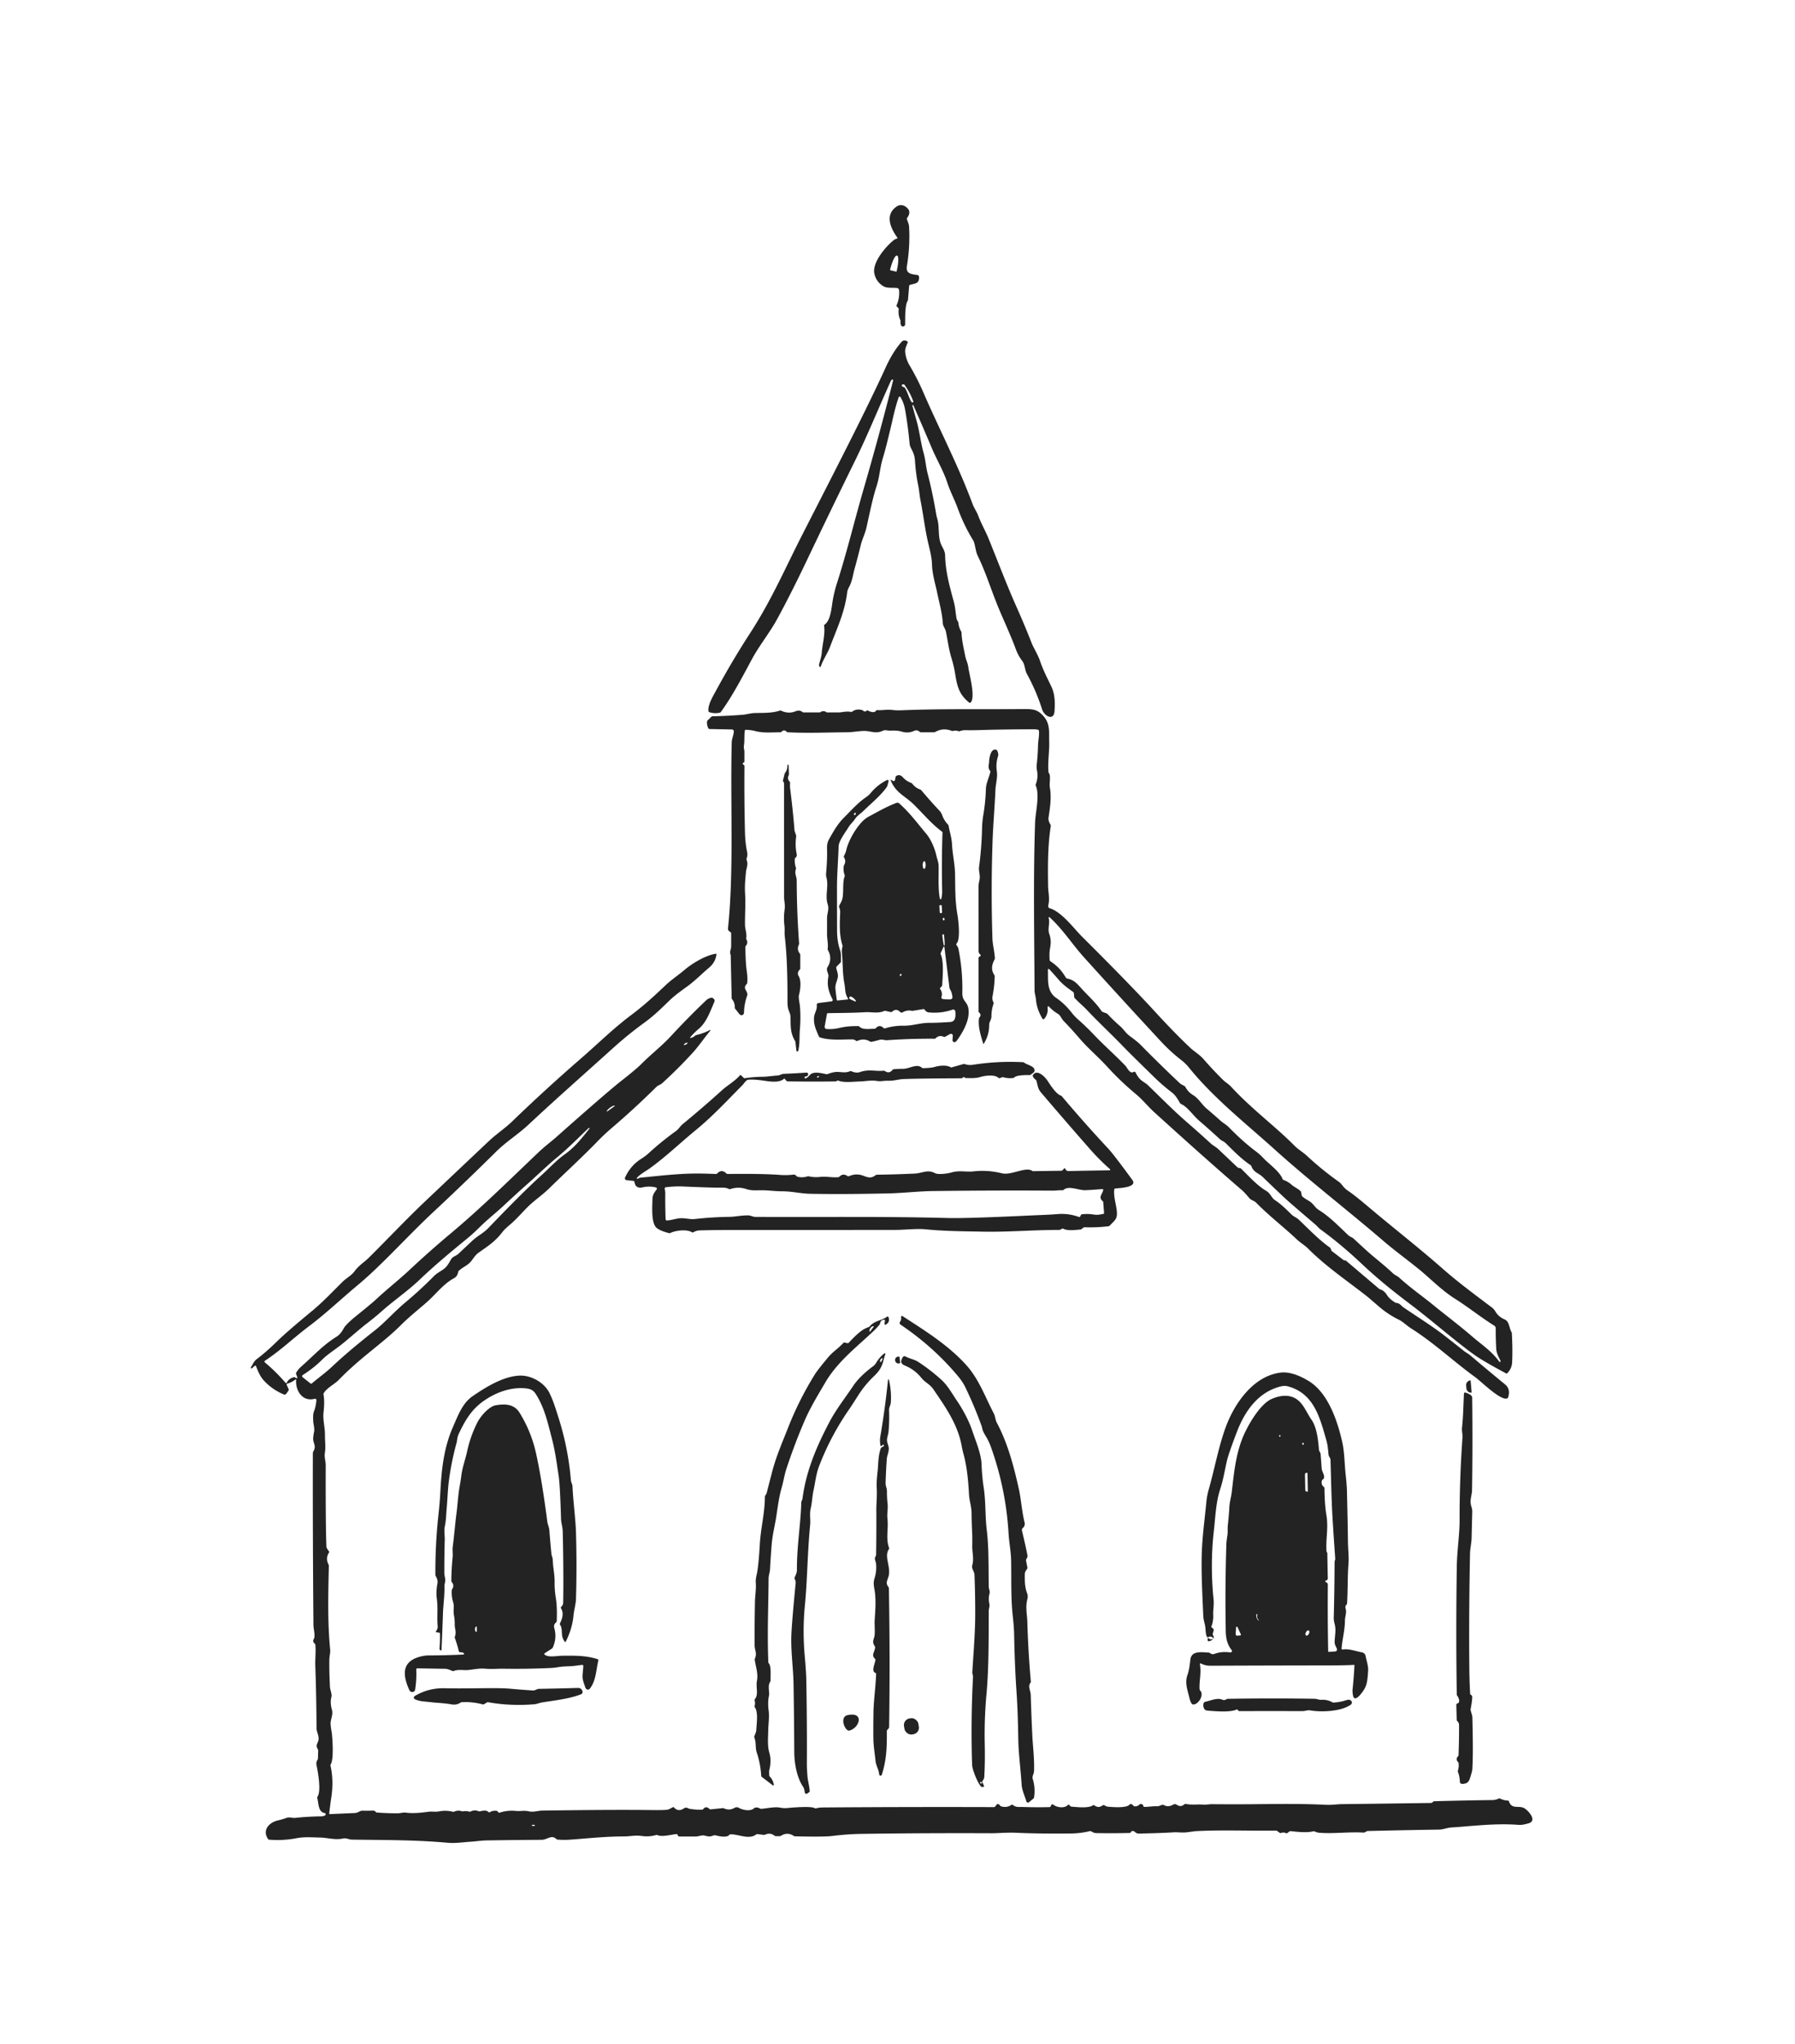 <svg viewBox="0.00 0.00 1357.00 1544.00" version="1.1" xmlns="http://www.w3.org/2000/svg">
<g fill="#232323">
<path d="M 678.34 179.50
  C 673.44 172.60 668.50 162.34 677.95 155.98
  C 681.05 153.90 684.64 155.32 686.66 158.08
  C 688.24 160.24 687.18 162.73 685.79 164.65
  A 1.07 1.04 55.8 0 0 685.63 165.56
  C 686.26 167.73 687.13 169.12 687.26 171.39
  Q 688.07 186.32 685.60 201.07
  C 684.61 206.97 689.24 207.10 693.44 207.74
  Q 694.66 207.93 694.75 209.16
  C 695.14 214.38 691.76 214.09 687.98 215.22
  Q 687.36 215.41 687.31 216.05
  L 686.45 226.34
  Q 686.41 226.88 686.13 227.36
  C 683.95 231.09 684.39 240.85 684.27 245.10
  A 1.64 1.64 0.0 0 1 681.09 245.59
  Q 680.61 244.20 680.78 242.78
  A 1.93 1.89 -54.6 0 0 680.62 241.77
  Q 678.85 237.82 679.42 233.52
  Q 679.48 233.10 679.18 232.81
  L 677.92 231.55
  A 0.75 0.74 -55.6 0 1 677.77 230.72
  Q 680.21 225.25 679.70 219.23
  A 1.82 1.81 0.8 0 0 678.08 217.57
  C 674.94 217.23 670.47 217.87 667.82 216.25
  Q 662.43 212.96 661.02 206.80
  C 659.11 198.39 669.88 185.82 676.08 181.11
  Q 676.42 180.85 676.83 180.70
  L 678.11 180.22
  Q 678.70 180.01 678.34 179.50
  Z
  M 673.00 204.14
  L 677.57 205.26
  A 0.19 0.19 0.0 0 0 677.80 205.12
  L 677.83 204.98
  A 11.61 2.44 -76.3 0 0 678.21 193.12
  L 678.02 193.08
  A 11.61 2.44 -76.3 0 0 672.90 203.78
  L 672.86 203.91
  A 0.19 0.19 0.0 0 0 673.00 204.14
  Z"></path>
<path d="M 690.00 306.00
  Q 689.88 306.04 689.75 306.08
  Q 689.64 306.12 689.67 306.24
  Q 691.23 311.97 692.86 317.67
  C 695.14 325.60 696.01 334.36 698.34 342.66
  C 699.73 347.63 699.93 352.49 701.19 357.40
  Q 705.10 372.62 707.69 388.12
  Q 707.98 389.89 708.55 391.84
  C 710.46 398.38 708.78 405.74 711.73 411.89
  C 713.03 414.58 714.42 416.50 714.50 419.65
  C 714.76 431.51 717.65 442.09 721.14 454.94
  C 722.23 458.96 722.40 463.22 723.17 467.42
  C 723.42 468.74 724.46 469.56 724.57 470.75
  Q 724.90 474.16 726.65 477.09
  A 1.87 1.80 29.9 0 1 726.91 477.99
  C 727.14 484.02 728.48 489.42 729.70 495.62
  C 730.27 498.52 731.64 501.01 732.00 503.89
  C 732.69 509.39 737.24 524.91 734.24 530.24
  Q 733.52 531.52 732.39 530.58
  C 725.45 524.83 723.72 519.24 722.20 509.74
  Q 721.17 503.31 719.27 497.06
  C 717.20 490.25 716.48 483.85 715.09 477.14
  C 714.63 474.95 712.91 473.13 712.78 470.99
  C 712.25 462.85 709.99 455.13 708.36 447.17
  C 707.29 441.93 704.83 434.07 704.60 426.82
  C 704.41 420.64 702.92 415.49 701.59 409.75
  C 699.17 399.25 697.96 388.40 695.85 377.80
  C 695.14 374.23 694.92 370.51 694.22 367.09
  Q 692.31 357.76 691.73 348.26
  C 691.49 344.26 690.51 342.04 688.78 338.73
  Q 687.80 336.87 687.63 334.95
  Q 686.46 322.01 684.19 309.27
  Q 683.28 304.15 680.70 299.98
  A 0.71 0.70 -50.8 0 0 679.44 300.11
  C 676.50 308.16 674.55 318.46 673.03 324.54
  C 671.21 331.84 669.86 338.09 667.37 346.25
  C 665.25 353.24 664.95 360.29 662.74 367.12
  C 659.41 377.40 657.41 388.11 655.02 398.63
  C 654.00 403.11 651.72 407.71 650.74 411.75
  Q 648.48 421.05 645.91 430.27
  C 644.90 433.90 644.27 439.27 641.81 443.66
  Q 640.69 445.67 640.45 447.62
  C 638.61 462.75 632.50 475.30 627.44 488.81
  C 625.61 493.67 622.28 498.28 620.45 503.62
  Q 620.23 504.26 619.73 503.80
  Q 618.94 503.06 619.27 501.74
  C 620.05 498.64 621.03 496.09 621.25 493.10
  C 621.71 486.74 624.00 478.88 622.99 472.75
  Q 622.91 472.23 623.34 471.94
  C 628.10 468.83 628.67 458.44 629.62 453.16
  Q 630.79 446.65 632.76 440.53
  C 640.26 417.14 645.93 393.44 652.76 369.90
  Q 664.70 328.78 675.19 287.42
  A 0.54 0.53 87.7 0 0 674.50 286.78
  Q 673.83 287.01 673.55 287.62
  C 664.41 307.73 656.09 328.38 646.35 348.19
  Q 627.83 385.84 609.80 423.73
  C 602.52 439.02 594.49 455.02 587.41 467.93
  C 581.78 478.21 573.91 487.82 568.25 498.37
  C 560.91 512.05 553.48 526.23 544.93 537.95
  Q 544.64 538.35 544.14 538.46
  Q 540.13 539.34 536.23 538.06
  A 0.96 0.94 -85.6 0 1 535.59 537.30
  C 534.89 532.67 539.30 525.49 541.04 522.27
  Q 553.26 499.64 567.25 478.07
  C 583.18 453.50 593.68 429.15 606.13 404.76
  C 628.23 361.44 654.47 310.83 669.51 277.72
  Q 674.85 265.97 681.44 258.44
  Q 683.36 256.25 686.00 257.99
  A 0.63 0.62 -63.5 0 1 686.24 258.73
  C 685.29 261.21 684.00 263.51 684.32 266.19
  Q 684.95 271.50 687.47 275.77
  Q 693.51 286.01 697.85 296.05
  C 710.14 324.42 724.50 351.80 735.27 380.80
  C 736.44 383.96 738.39 386.56 739.53 389.61
  C 741.72 395.49 745.15 401.49 747.24 406.63
  C 754.34 424.05 760.88 441.52 768.62 458.86
  Q 774.49 471.99 779.74 485.39
  C 781.39 489.61 784.63 494.53 786.28 499.45
  C 788.58 506.28 791.70 512.19 794.75 518.57
  C 797.61 524.58 797.65 530.89 797.20 537.31
  C 796.67 545.03 789.42 540.92 787.87 536.07
  Q 783.41 522.08 776.37 509.21
  C 774.57 505.91 774.95 502.17 772.79 499.34
  Q 769.77 495.38 768.04 490.69
  C 764.03 479.83 758.00 466.91 754.68 458.81
  C 748.76 444.35 745.30 432.50 739.14 419.92
  C 737.37 416.32 737.24 410.78 735.72 408.29
  Q 728.62 396.68 723.99 383.92
  C 721.70 377.63 718.32 371.31 716.15 364.69
  C 713.15 355.50 708.08 347.19 704.31 338.25
  Q 697.54 322.19 690.51 306.24
  A 0.42 0.42 0.0 0 0 690.00 306.00
  Z
  M 682.62 292.22
  Q 682.99 292.35 683.36 292.49
  Q 683.83 292.66 684.10 293.08
  C 686.35 296.52 686.99 300.58 689.18 303.79
  A 0.69 0.69 0.0 0 0 690.40 303.16
  Q 687.97 296.52 683.84 290.80
  A 1.09 1.06 64.7 0 0 682.72 290.38
  Q 681.24 290.74 681.88 291.69
  Q 682.11 292.02 682.62 292.22
  Z"></path>
<path d="M 554.73 552.73
  Q 554.78 551.16 553.21 551.12
  L 536.32 550.78
  Q 535.82 550.76 535.58 550.33
  Q 534.25 547.92 534.51 545.17
  Q 534.56 544.66 534.93 544.30
  L 537.98 541.32
  A 0.56 0.52 -65.3 0 1 538.35 541.17
  Q 550.09 540.95 561.75 539.99
  C 564.28 539.79 567.40 538.81 570.46 538.72
  C 576.80 538.53 583.48 538.90 589.56 536.86
  Q 590.03 536.70 590.48 536.91
  Q 596.06 539.55 601.27 537.43
  Q 604.49 536.13 606.66 537.95
  Q 607.03 538.25 607.51 538.25
  L 619.46 538.25
  A 1.60 1.54 26.9 0 0 620.28 538.00
  Q 622.50 536.55 624.74 538.05
  A 1.25 1.21 -27.3 0 0 625.43 538.26
  Q 629.62 538.24 633.76 538.26
  C 636.42 538.27 639.89 537.14 643.26 537.86
  Q 643.77 537.98 644.20 537.66
  Q 647.55 535.21 651.91 536.53
  Q 652.24 536.63 652.48 536.87
  Q 653.82 538.15 655.23 536.91
  Q 655.64 536.55 656.11 536.81
  C 657.62 537.68 661.18 538.96 662.32 536.91
  Q 662.57 536.48 663.07 536.51
  C 666.93 536.79 670.50 535.88 674.20 536.35
  C 678.03 536.83 680.40 536.67 684.26 536.52
  C 711.33 535.48 738.46 535.96 771.83 535.74
  C 780.36 535.69 784.08 535.36 789.25 541.50
  C 794.05 547.21 792.97 553.75 793.19 560.57
  C 793.42 567.45 791.97 575.50 792.64 583.28
  A 1.52 1.52 0.0 0 0 792.97 584.10
  C 794.59 586.08 793.12 591.75 793.68 594.88
  C 795.02 602.23 793.86 609.92 792.75 617.24
  C 792.36 619.80 793.08 621.07 794.23 623.20
  A 1.41 1.38 -55.2 0 1 794.38 624.10
  C 791.95 639.34 792.16 655.88 792.34 669.31
  C 792.41 674.43 793.79 678.84 792.46 684.13
  A 1.75 1.74 -74.5 0 0 793.65 686.23
  C 802.69 688.94 811.98 701.65 817.91 707.55
  Q 854.12 743.57 872.69 763.81
  Q 888.48 781.04 900.11 791.89
  C 902.92 794.50 906.82 796.71 909.84 800.17
  Q 916.82 808.18 924.35 815.65
  C 926.40 817.68 928.82 818.99 930.68 821.01
  C 946.19 837.86 963.63 850.50 978.53 865.51
  C 981.51 868.52 985.01 870.45 987.99 873.21
  Q 999.46 883.88 1012.23 892.92
  Q 1013.48 893.81 1015.02 895.84
  Q 1016.76 898.15 1019.82 900.16
  Q 1023.91 902.85 1035.23 912.41
  C 1053.60 927.93 1072.55 942.59 1090.62 958.50
  C 1102.79 969.21 1115.47 978.44 1128.17 988.08
  Q 1129.45 989.05 1130.61 991.02
  Q 1132.92 994.91 1137.58 996.89
  C 1141.12 998.39 1140.89 1003.50 1142.65 1006.35
  Q 1142.91 1006.77 1142.94 1007.27
  Q 1143.63 1019.65 1143.15 1029.32
  Q 1142.91 1034.04 1139.38 1037.58
  Q 1139.07 1037.89 1138.67 1037.68
  Q 1120.98 1028.16 1114.78 1023.74
  C 1100.97 1013.90 1082.96 998.07 1066.44 985.57
  C 1053.22 975.57 1041.84 966.47 1030.12 955.46
  C 1019.90 945.85 1009.53 936.99 998.58 929.06
  C 996.91 927.85 995.71 926.26 994.35 925.11
  Q 984.64 916.84 975.00 908.49
  Q 970.57 904.66 954.63 889.25
  C 951.33 886.06 947.98 886.09 946.02 881.03
  Q 945.83 880.55 945.40 880.27
  C 938.36 875.59 932.54 869.49 926.53 863.60
  C 925.23 862.32 923.56 861.91 922.15 860.60
  Q 914.47 853.51 906.55 846.71
  C 901.81 842.63 897.90 836.31 892.81 834.05
  Q 892.34 833.84 892.08 833.40
  C 890.28 830.33 888.79 827.55 885.84 825.30
  Q 878.49 819.67 871.89 813.17
  C 863.79 805.19 855.57 797.30 847.66 789.13
  C 839.49 780.68 830.07 771.96 821.64 762.98
  C 818.90 760.06 815.19 757.09 812.25 753.79
  A 0.48 0.45 -69.5 0 1 812.13 753.50
  L 811.81 750.31
  Q 811.76 749.78 811.33 749.47
  C 807.32 746.59 803.64 744.03 800.33 740.19
  Q 796.82 736.12 793.61 732.65
  Q 792.15 731.08 792.21 733.22
  C 792.42 740.68 791.26 748.93 798.45 753.90
  Q 804.96 758.41 809.80 764.61
  Q 812.34 767.86 814.69 769.93
  Q 821.17 775.63 827.11 781.88
  C 834.92 790.11 843.12 797.15 850.78 805.19
  C 852.27 806.75 854.16 811.63 857.03 809.85
  A 1.03 1.02 61.5 0 1 858.49 810.29
  Q 860.65 814.83 863.91 816.99
  Q 866.86 818.94 867.59 819.65
  C 877.61 829.30 887.11 839.03 897.81 848.29
  Q 906.71 856.01 915.40 863.97
  C 917.07 865.50 919.33 866.59 920.99 868.16
  Q 928.15 874.95 935.31 881.74
  C 935.93 882.33 936.61 882.46 937.39 882.53
  Q 937.87 882.58 938.21 882.91
  C 943.97 888.52 950.46 895.76 957.37 899.80
  C 960.49 901.63 961.18 904.96 963.88 906.73
  C 968.33 909.65 972.53 913.75 976.29 917.50
  C 977.98 919.18 980.15 919.85 981.95 921.55
  C 989.69 928.84 996.81 936.49 1005.43 942.56
  Q 1005.90 942.90 1006.42 944.53
  Q 1006.57 945.00 1006.96 945.29
  L 1015.74 952.01
  A 1.15 1.14 63.7 0 0 1016.44 952.25
  L 1017.06 952.25
  Q 1017.29 952.25 1017.48 952.40
  L 1042.61 973.72
  Q 1042.97 974.03 1043.43 974.16
  Q 1046.43 975.02 1048.56 978.46
  Q 1050.36 981.37 1054.75 984.09
  Q 1055.16 984.35 1055.65 984.38
  C 1058.22 984.53 1059.40 986.64 1060.92 987.68
  C 1071.66 995.03 1082.96 1001.98 1093.04 1009.86
  Q 1099.87 1015.20 1106.65 1020.61
  C 1108.22 1021.86 1110.14 1022.82 1111.57 1024.04
  Q 1124.60 1035.11 1137.83 1045.95
  Q 1142.17 1049.51 1140.10 1055.79
  Q 1139.96 1056.21 1139.56 1056.42
  C 1134.90 1058.84 1119.77 1043.73 1115.28 1040.48
  C 1098.88 1028.63 1084.08 1014.52 1066.75 1003.61
  C 1063.53 1001.58 1060.79 998.68 1057.51 997.07
  Q 1049.35 993.05 1042.52 987.17
  Q 1034.07 979.90 1034.01 979.86
  C 1018.75 967.81 1002.79 957.26 988.66 943.09
  C 986.43 940.86 982.98 938.84 980.53 936.52
  C 970.47 927.02 959.38 918.59 949.72 908.72
  C 948.04 907.00 945.86 906.86 944.49 905.22
  Q 940.80 900.83 939.25 899.49
  C 916.80 880.16 895.25 860.82 872.76 840.44
  C 867.82 835.97 863.81 830.84 858.83 826.70
  Q 847.24 817.08 837.09 805.97
  C 829.97 798.17 822.61 792.14 816.14 784.57
  Q 810.30 777.73 804.03 771.29
  C 802.54 769.76 801.70 767.13 799.89 766.04
  Q 795.94 763.67 793.01 760.48
  A 0.61 0.61 0.0 0 0 791.95 760.98
  Q 792.60 765.95 789.49 769.72
  A 0.88 0.88 0.0 0 1 788.05 769.60
  C 785.42 765.06 783.66 760.68 783.19 755.28
  C 782.98 752.94 782.12 750.41 782.11 748.21
  C 781.91 705.90 781.07 663.22 782.53 620.95
  C 782.77 614.08 786.16 600.54 783.03 593.54
  A 1.23 1.22 -46.3 0 1 783.01 592.59
  Q 784.97 587.59 784.01 582.48
  Q 783.51 579.83 783.73 577.93
  Q 784.59 570.34 784.76 562.70
  C 784.83 559.56 785.79 555.77 785.43 552.11
  A 0.84 0.83 -84.4 0 0 784.84 551.38
  Q 783.49 550.97 781.50 550.98
  Q 765.62 551.02 749.75 551.33
  C 742.56 551.48 736.61 551.82 729.82 551.65
  Q 727.83 551.60 725.52 552.43
  Q 725.04 552.60 724.57 552.42
  Q 722.55 551.66 720.46 552.23
  Q 719.99 552.36 719.54 552.18
  Q 713.00 549.63 707.03 553.00
  A 2.00 1.96 -59.0 0 1 706.07 553.25
  L 696.22 553.25
  Q 695.68 553.25 695.27 552.91
  C 693.79 551.69 692.84 551.43 690.93 552.25
  Q 686.53 554.18 682.02 552.83
  C 678.34 551.74 675.76 551.99 672.22 552.00
  C 670.95 552.00 669.11 551.26 667.43 552.08
  C 662.01 554.70 658.10 552.11 653.01 552.24
  C 648.80 552.34 644.59 553.20 640.64 553.23
  C 625.68 553.34 610.49 554.04 595.57 553.24
  A 1.39 1.39 0.0 0 1 594.64 552.81
  Q 592.79 550.88 590.86 552.84
  Q 590.46 553.25 589.89 553.25
  C 583.83 553.25 577.14 553.93 571.28 552.41
  Q 567.60 551.44 563.75 551.37
  Q 563.20 551.36 563.11 551.90
  C 562.49 555.76 563.00 559.42 562.41 563.27
  C 562.12 565.13 562.78 566.59 562.77 568.23
  Q 562.74 571.77 562.75 575.31
  A 0.89 0.88 -16.0 0 1 562.33 576.06
  L 561.74 576.42
  Q 561.13 576.79 561.63 577.29
  L 562.51 578.17
  A 0.96 0.93 23.9 0 1 562.79 578.86
  Q 562.58 603.69 563.18 628.50
  Q 563.39 636.84 564.74 643.25
  Q 565.37 646.24 564.41 648.60
  Q 564.23 649.06 564.41 649.52
  C 565.87 653.28 564.18 655.77 563.91 659.11
  C 563.47 664.41 562.90 668.93 563.28 675.11
  C 563.78 683.22 563.08 691.05 563.23 699.09
  C 563.29 702.15 564.70 705.18 564.15 708.82
  Q 564.08 709.30 564.31 709.74
  Q 565.73 712.35 563.83 714.63
  Q 563.50 715.03 563.51 715.55
  Q 563.60 727.30 564.55 733.74
  Q 565.29 738.74 564.89 742.64
  Q 564.83 743.15 564.47 743.51
  C 560.87 747.06 566.03 748.82 564.79 752.36
  Q 562.54 758.82 562.45 765.14
  A 1.89 1.89 0.0 0 1 560.36 766.98
  Q 559.48 766.88 558.57 765.67
  Q 557.24 763.92 555.80 762.17
  A 1.42 1.38 -64.8 0 1 555.47 761.21
  Q 555.63 757.54 553.33 754.76
  A 0.79 0.74 25.8 0 1 553.14 754.26
  L 552.41 721.65
  A 0.94 0.76 38.7 0 0 552.37 721.47
  C 551.34 719.04 552.74 717.16 552.75 715.03
  Q 552.76 710.04 552.75 705.07
  A 0.92 0.92 0.0 0 0 552.29 704.29
  Q 550.18 703.06 550.34 701.50
  C 554.93 657.95 552.01 607.70 553.18 560.83
  C 553.25 558.01 554.64 555.42 554.73 552.73
  Z
  M 793.96 726.11
  C 799.05 729.75 801.84 732.13 805.82 738.66
  A 1.29 1.27 -9.3 0 0 806.62 739.23
  C 811.84 740.35 813.84 742.69 817.74 747.00
  C 822.69 752.47 828.38 757.39 832.78 763.89
  A 1.85 1.81 82.4 0 0 833.65 764.57
  L 836.55 765.63
  A 2.03 1.97 -10.1 0 1 837.32 766.15
  Q 841.73 770.93 846.65 775.15
  C 849.46 777.57 850.99 780.48 854.17 782.80
  Q 859.96 787.02 862.33 789.43
  Q 876.74 804.09 891.71 818.19
  C 892.78 819.21 894.15 819.80 895.45 820.51
  Q 895.90 820.76 896.14 821.21
  Q 898.19 825.07 901.85 827.28
  C 906.29 829.97 908.43 834.40 912.32 837.67
  Q 917.57 842.09 922.68 846.69
  C 924.56 848.38 927.12 849.74 929.11 851.77
  C 935.41 858.23 942.35 864.60 949.59 870.00
  Q 952.41 872.10 954.81 874.67
  C 959.44 879.61 967.32 884.88 969.63 890.79
  A 1.17 1.15 -0.4 0 0 970.32 891.46
  Q 973.67 892.65 976.29 894.97
  C 978.49 896.92 981.05 897.84 983.19 899.92
  Q 983.59 900.31 983.68 900.86
  L 984.05 903.03
  Q 984.13 903.48 984.45 903.80
  C 986.88 906.24 989.96 907.04 992.13 909.34
  C 993.88 911.21 994.92 912.86 997.17 914.26
  C 1005.53 919.45 1012.48 926.84 1019.54 933.46
  C 1020.39 934.25 1022.24 934.81 1023.28 935.77
  Q 1027.86 940.01 1032.47 944.23
  C 1038.61 949.85 1046.40 955.68 1052.99 961.96
  C 1054.41 963.32 1056.48 964.08 1057.76 965.24
  C 1065.84 972.65 1075.42 979.35 1083.27 985.76
  C 1093.02 993.72 1102.81 1000.98 1113.70 1010.37
  C 1119.82 1015.65 1127.73 1020.83 1133.39 1028.69
  A 0.56 0.56 0.0 0 0 1134.36 1028.13
  C 1132.93 1025.02 1131.32 1022.55 1131.13 1019.01
  Q 1130.70 1011.18 1130.74 1003.58
  A 2.42 2.40 -74.1 0 0 1129.60 1001.51
  C 1119.47 995.24 1110.35 987.76 1100.22 981.39
  C 1089.79 974.83 1081.22 965.84 1072.68 958.90
  C 1063.82 951.70 1054.00 944.56 1045.98 937.67
  C 1018.71 914.25 989.88 892.09 963.59 868.39
  C 941.33 848.33 917.55 829.74 898.58 806.27
  Q 896.31 803.46 893.15 801.00
  Q 884.85 794.56 877.67 786.83
  Q 848.38 755.28 819.53 723.32
  C 810.66 713.50 803.31 701.87 793.50 693.03
  A 0.47 0.47 0.0 0 0 792.74 693.52
  C 793.99 697.70 791.75 701.46 793.27 705.70
  C 794.68 709.66 794.49 712.77 793.80 716.63
  C 793.24 719.79 793.38 722.29 793.50 725.26
  A 1.09 1.09 0.0 0 0 793.96 726.11
  Z"></path>
<path d="M 741.23 721.37
  C 740.30 720.50 739.76 719.68 739.76 718.32
  Q 739.75 694.02 739.74 669.71
  Q 739.74 668.20 740.46 664.90
  C 741.27 661.16 739.71 658.35 740.17 654.91
  Q 742.13 640.25 742.43 625.48
  Q 742.53 620.78 743.40 615.59
  Q 745.03 605.94 745.32 596.15
  C 745.44 591.77 747.65 587.55 748.68 583.29
  A 1.10 1.09 -57.8 0 0 748.47 582.34
  C 746.56 579.98 747.70 577.78 747.74 575.66
  C 747.79 573.11 748.83 565.13 753.15 566.45
  Q 753.64 566.60 753.86 567.08
  Q 755.06 569.66 754.54 571.24
  Q 752.70 576.93 753.59 582.68
  C 754.30 587.30 752.73 592.33 752.55 596.50
  C 752.02 608.99 750.84 622.85 750.43 633.93
  Q 749.07 671.48 750.27 709.05
  C 750.43 713.87 751.87 718.78 752.10 723.96
  Q 752.12 724.46 751.89 724.90
  C 749.71 728.99 749.12 732.64 751.70 736.66
  Q 751.98 737.09 751.97 737.60
  Q 751.90 744.50 750.33 752.82
  Q 749.92 755.04 751.07 757.39
  Q 751.29 757.83 751.12 758.30
  Q 749.51 762.94 749.52 767.80
  C 749.53 770.52 747.80 771.93 747.81 774.31
  Q 747.86 782.09 743.64 788.64
  A 0.17 0.17 0.0 0 1 743.33 788.59
  C 741.53 782.64 739.29 775.82 740.10 769.53
  A 1.67 1.61 -22.6 0 1 740.45 768.72
  Q 742.18 766.64 740.15 764.91
  A 1.17 1.17 0.0 0 1 739.75 764.03
  L 739.75 723.79
  Q 739.75 723.28 740.17 722.98
  L 741.17 722.25
  Q 741.73 721.85 741.23 721.37
  Z"></path>
<path d="M 600.87 648.87
  Q 600.61 652.39 601.75 655.77
  A 1.13 1.08 -45.7 0 1 601.74 656.52
  C 600.42 660.04 602.29 662.01 602.30 665.23
  Q 602.37 689.08 604.11 712.86
  A 1.58 1.54 -34.9 0 1 603.95 713.70
  Q 602.15 717.44 604.74 720.55
  A 1.17 1.12 26.5 0 1 605.00 721.27
  L 604.99 731.69
  A 1.29 1.27 69.1 0 1 604.57 732.64
  Q 602.90 734.10 603.28 736.33
  Q 603.35 736.77 603.60 737.13
  C 606.01 740.61 605.08 747.76 604.02 751.75
  C 603.47 753.81 604.60 758.24 604.76 760.33
  Q 605.45 769.25 604.67 778.13
  C 604.26 782.71 604.76 788.50 603.49 793.82
  A 0.72 0.72 0.0 0 1 602.07 793.74
  L 601.29 786.95
  A 0.51 0.48 29.2 0 0 601.23 786.76
  C 597.21 780.24 597.81 775.00 597.61 768.21
  Q 597.57 766.56 596.66 764.44
  Q 595.34 761.33 595.34 757.57
  C 595.33 741.83 595.24 724.44 593.28 707.46
  C 592.96 704.73 593.36 702.20 593.04 699.55
  Q 592.26 693.25 593.19 687.00
  C 593.69 683.61 592.77 680.74 592.77 677.94
  Q 592.73 635.07 592.75 592.19
  C 592.75 591.49 592.47 590.92 592.06 590.41
  Q 591.80 590.08 591.90 589.66
  L 593.14 584.70
  Q 593.24 584.28 593.51 583.94
  Q 595.27 581.73 595.27 578.32
  Q 595.27 577.80 595.69 577.74
  Q 596.17 577.66 596.19 578.14
  L 596.42 585.21
  A 0.63 0.61 -32.7 0 1 596.34 585.55
  Q 594.85 588.35 596.93 590.49
  Q 597.29 590.86 597.27 591.38
  Q 597.19 594.42 597.29 595.24
  Q 599.63 613.99 600.59 626.93
  C 600.70 628.54 602.06 630.73 601.89 632.07
  Q 600.97 638.96 602.25 644.99
  Q 602.70 647.10 601.35 648.04
  Q 600.91 648.34 600.87 648.87
  Z"></path>
<path d="M 670.04 595.14
  C 664.93 601.93 658.65 606.87 652.37 613.02
  C 650.80 614.56 648.04 616.22 646.50 618.58
  C 644.91 621.01 642.88 622.67 641.67 624.67
  C 639.45 628.35 634.12 635.25 633.99 639.38
  C 633.68 649.70 632.76 660.35 632.75 670.22
  Q 632.75 686.74 632.81 703.25
  Q 632.84 711.28 635.06 717.77
  C 636.10 720.83 635.71 723.36 635.76 726.44
  A 1.06 1.02 67.6 0 1 635.46 727.20
  L 632.51 730.21
  Q 632.08 730.64 632.19 731.24
  C 632.65 733.66 633.78 735.91 633.37 738.30
  C 632.87 741.25 631.29 743.80 631.56 746.77
  Q 631.95 751.11 632.60 755.41
  Q 632.67 755.93 633.20 755.88
  L 640.72 755.13
  A 0.52 0.52 0.0 0 0 641.09 754.31
  C 638.59 750.85 639.17 747.04 638.35 742.97
  C 636.86 735.60 637.25 727.15 636.45 719.56
  Q 636.25 717.71 636.92 715.16
  Q 637.05 714.68 636.89 714.20
  C 634.30 706.43 634.87 697.37 635.16 689.23
  C 635.21 687.70 634.84 686.60 634.36 685.21
  Q 634.20 684.74 634.43 684.30
  C 635.55 682.14 636.74 680.21 637.07 677.76
  C 637.82 672.25 636.91 666.40 638.55 662.12
  A 1.33 1.31 46.1 0 0 638.56 661.19
  Q 637.37 657.95 637.84 654.49
  Q 637.90 654.00 638.15 653.57
  Q 639.87 650.64 638.04 647.74
  Q 637.79 647.34 637.97 646.91
  C 638.64 645.36 639.41 643.97 639.76 642.30
  C 641.41 634.59 649.34 620.88 656.38 617.15
  C 663.32 613.46 670.29 609.36 677.66 606.62
  Q 678.89 606.16 679.87 607.04
  C 687.90 614.18 693.20 621.58 700.28 629.98
  C 703.56 633.87 706.61 640.61 707.83 646.21
  C 708.41 648.87 709.53 651.34 709.59 654.02
  C 709.74 661.88 709.08 671.27 710.51 678.93
  A 0.60 0.60 0.0 0 0 711.69 678.92
  C 711.96 677.36 712.31 675.34 712.27 673.68
  Q 711.76 651.39 712.51 629.11
  Q 712.53 628.60 712.12 628.30
  C 704.21 622.47 697.89 614.74 690.86 607.85
  C 684.12 601.25 677.19 599.05 673.38 589.64
  Q 673.01 588.74 673.83 589.26
  L 675.00 589.99
  A 1.06 1.06 0.0 0 0 676.61 589.30
  L 677.09 586.89
  A 0.83 0.83 0.0 0 1 677.47 586.34
  C 679.42 585.09 681.10 585.61 682.66 587.36
  Q 685.20 590.21 688.84 591.49
  A 1.73 1.69 80.4 0 1 689.66 592.09
  Q 692.02 595.19 695.72 596.51
  Q 696.20 596.68 696.52 597.07
  Q 703.20 605.04 710.32 612.59
  Q 711.55 613.90 712.32 616.00
  Q 713.75 619.93 716.69 623.00
  A 1.71 1.70 18.3 0 1 717.13 623.87
  C 717.97 628.61 719.45 632.93 719.70 637.75
  C 720.10 645.37 721.86 652.91 722.00 660.20
  C 722.19 670.25 721.97 680.50 723.71 690.42
  C 724.51 694.93 726.27 709.46 723.22 712.80
  A 1.04 1.03 45.4 0 0 723.21 714.17
  Q 724.28 715.42 724.65 717.27
  Q 727.88 733.55 727.51 750.12
  C 727.37 756.25 730.95 756.65 731.95 761.25
  C 733.78 769.69 728.20 779.53 723.38 786.16
  Q 722.83 786.92 722.15 787.24
  A 1.44 1.44 0.0 0 1 720.09 785.85
  L 720.31 782.52
  A 1.39 1.39 0.0 0 0 718.25 781.22
  L 714.49 783.29
  A 1.16 1.16 0.0 0 1 713.45 783.33
  Q 709.98 781.78 707.43 784.37
  A 1.33 1.32 -67.2 0 1 706.46 784.77
  Q 688.52 784.64 670.66 785.89
  C 668.89 786.01 666.84 785.07 665.06 785.57
  Q 660.99 786.73 658.77 787.11
  A 1.38 1.36 55.0 0 1 657.83 786.94
  Q 653.18 784.10 648.20 786.42
  Q 647.74 786.63 647.31 786.37
  C 646.37 785.79 645.55 785.27 644.40 785.27
  C 636.59 785.25 627.20 786.22 619.76 783.72
  Q 619.28 783.56 619.08 783.09
  C 616.53 777.14 615.12 774.12 615.39 768.83
  C 615.58 765.31 617.86 763.24 617.46 759.30
  A 1.35 1.35 0.0 0 1 618.63 757.83
  L 628.64 756.54
  A 1.00 1.00 0.0 0 0 629.41 755.09
  C 626.37 749.17 625.05 744.48 626.25 737.75
  C 626.63 735.59 624.21 732.94 625.55 730.79
  Q 629.58 724.36 625.89 717.81
  Q 625.65 717.38 625.72 716.89
  C 626.25 713.08 625.22 709.26 625.23 706.00
  Q 625.26 699.80 625.24 693.60
  C 625.23 689.95 627.01 687.16 625.71 683.13
  C 623.66 676.73 626.52 669.66 624.86 663.24
  Q 624.38 661.38 624.50 660.06
  Q 625.42 650.12 625.26 642.50
  C 625.18 639.05 625.14 636.94 626.87 633.85
  C 630.14 628.05 633.18 622.57 637.96 617.80
  C 642.49 613.28 648.58 606.44 654.69 602.31
  Q 656.76 600.91 658.28 599.08
  Q 663.23 593.09 670.05 589.60
  Q 672.26 588.47 671.57 590.85
  C 671.15 592.31 671.10 593.73 670.04 595.14
  Z
  M 645.806 615.69
  A 0.89 0.64 123.7 0 0 646.832 615.305
  A 0.89 0.64 123.7 0 0 646.794 614.21
  A 0.89 0.64 123.7 0 0 645.768 614.595
  A 0.89 0.64 123.7 0 0 645.806 615.69
  Z
  M 698.654 656.47
  A 2.93 1.12 90.5 0 0 699.8 653.55
  A 2.93 1.12 90.5 0 0 698.706 650.61
  A 2.93 1.12 90.5 0 0 697.56 653.53
  A 2.93 1.12 90.5 0 0 698.654 656.47
  Z
  M 711.946 684.503
  A 0.76 0.76 0.0 0 0 711.144 683.788
  L 710.884 683.803
  A 0.76 0.76 0.0 0 0 710.169 684.605
  L 710.434 689.197
  A 0.76 0.76 0.0 0 0 711.236 689.912
  L 711.496 689.897
  A 0.76 0.76 0.0 0 0 712.211 689.095
  L 711.946 684.503
  Z
  M 713.49 695.325
  A 0.93 0.68 83.8 0 0 714.066 694.327
  A 0.93 0.68 83.8 0 0 713.29 693.475
  A 0.93 0.68 83.8 0 0 712.714 694.473
  A 0.93 0.68 83.8 0 0 713.49 695.325
  Z
  M 713.39 705.94
  L 712.56 706.03
  A 0.23 0.23 0.0 0 0 712.35 706.28
  L 712.36 706.38
  A 8.19 0.51 84.0 0 0 713.73 714.47
  L 714.00 714.44
  A 8.19 0.51 84.0 0 0 713.66 706.24
  L 713.65 706.14
  A 0.23 0.23 0.0 0 0 713.39 705.94
  Z
  M 712.66 754.75
  C 714.55 755.05 716.09 754.99 717.88 755.09
  Q 718.93 755.14 719.65 754.47
  A 1.16 1.15 -23.2 0 0 720.02 753.56
  Q 719.87 750.13 718.12 747.23
  Q 717.83 746.75 717.77 746.20
  L 713.96 715.54
  A 0.37 0.37 0.0 0 0 713.25 715.43
  L 711.16 720.07
  Q 710.97 720.49 711.16 720.91
  C 713.89 726.88 712.44 739.92 712.29 744.27
  A 1.51 1.49 -21.7 0 1 711.85 745.28
  L 710.82 746.31
  A 0.71 0.71 0.0 0 0 710.75 747.24
  Q 712.73 749.94 711.73 753.27
  A 1.16 1.15 -77.2 0 0 712.66 754.75
  Z
  M 680.519 737.268
  A 0.79 0.62 118.0 0 0 681.437 736.861
  A 0.79 0.62 118.0 0 0 681.261 735.872
  A 0.79 0.62 118.0 0 0 680.343 736.279
  A 0.79 0.62 118.0 0 0 680.519 737.268
  Z
  M 642.52 754.78
  Q 644.49 755.76 646.48 756.60
  A 0.41 0.40 84.2 0 0 646.97 755.99
  Q 645.61 754.00 643.43 752.94
  A 1.03 1.03 0.0 0 0 642.52 754.78
  Z
  M 624.93 777.43
  Q 629.50 777.76 633.95 776.74
  C 639.73 775.41 643.60 775.20 648.88 775.24
  Q 649.36 775.24 649.69 775.60
  C 652.13 778.25 657.70 777.25 661.07 777.25
  A 1.35 1.35 0.0 0 0 662.05 776.83
  Q 664.98 773.67 668.03 776.74
  A 0.90 0.88 -29.9 0 0 668.92 776.97
  Q 675.99 774.81 683.36 774.93
  C 689.65 775.04 696.01 772.75 702.25 772.78
  Q 708.21 772.80 718.32 772.14
  C 722.76 771.85 722.43 767.30 722.22 764.22
  A 1.62 1.61 78.5 0 0 720.08 762.80
  Q 711.46 765.82 702.18 764.89
  C 700.55 764.73 699.83 763.94 698.93 762.71
  A 0.83 0.83 0.0 0 0 698.13 762.38
  L 690.07 763.67
  Q 689.61 763.74 689.16 763.65
  Q 685.55 762.94 682.37 764.85
  A 1.51 1.51 0.0 0 1 680.50 764.59
  Q 677.57 761.47 674.39 764.39
  Q 674.03 764.73 673.54 764.63
  L 669.11 763.68
  A 0.86 0.86 0.0 0 0 668.57 763.74
  C 663.87 765.95 658.84 764.45 654.09 764.74
  C 644.73 765.30 635.30 765.28 625.91 765.46
  Q 625.26 765.47 625.15 766.11
  L 623.44 775.52
  A 1.63 1.63 0.0 0 0 624.93 777.43
  Z"></path>
<path d="M 216.69 1046.10
  L 218.25 1049.73
  A 0.80 0.80 0.0 0 1 218.16 1050.52
  L 216.48 1052.92
  A 1.68 1.67 -60.7 0 1 214.47 1053.49
  Q 205.50 1049.70 199.27 1042.77
  C 196.51 1039.70 195.08 1036.00 193.55 1032.16
  A 0.65 0.65 0.0 0 0 192.51 1031.92
  L 190.51 1033.74
  A 0.56 0.56 0.0 0 1 189.67 1033.02
  C 191.18 1030.68 191.92 1028.41 194.24 1026.70
  Q 200.83 1021.84 209.81 1013.07
  Q 216.96 1006.08 235.77 990.56
  C 244.08 983.71 251.32 975.98 258.95 968.43
  C 261.82 965.59 265.81 963.62 268.09 960.40
  C 271.01 956.27 275.80 953.22 278.58 950.46
  C 292.98 936.21 306.88 921.38 321.59 907.45
  Q 345.50 884.81 369.45 862.21
  C 375.24 856.75 381.85 852.40 387.02 847.41
  Q 412.77 822.58 439.80 799.16
  C 451.40 789.12 463.82 776.86 477.11 766.92
  C 487.18 759.39 494.75 752.34 503.27 744.26
  C 507.50 740.25 512.94 736.64 517.70 732.60
  C 523.41 727.74 533.69 721.64 541.15 720.57
  Q 541.69 720.49 541.63 721.03
  Q 540.92 727.05 535.95 731.17
  C 531.05 735.24 525.74 740.73 520.04 744.89
  C 515.11 748.50 510.22 751.89 505.76 756.23
  C 499.76 762.07 494.28 767.45 487.19 772.59
  Q 474.94 781.48 463.71 791.61
  C 442.23 810.99 420.53 830.06 399.39 849.82
  C 391.67 857.04 382.68 862.55 375.14 870.02
  Q 351.95 892.96 328.11 915.21
  C 307.42 934.52 289.01 955.46 270.50 970.87
  C 257.95 981.31 246.42 992.37 233.31 1002.21
  C 222.04 1010.68 212.30 1020.17 200.29 1028.06
  A 0.77 0.76 48.5 0 0 200.22 1029.29
  Q 208.71 1036.41 215.93 1044.82
  A 0.50 0.50 0.0 0 0 216.75 1044.72
  Q 218.48 1041.30 222.24 1040.49
  A 0.99 0.98 53.7 0 1 222.94 1040.60
  L 224.04 1041.22
  A 0.51 0.51 0.0 0 0 224.77 1040.60
  L 223.83 1038.05
  Q 223.66 1037.58 223.90 1037.15
  Q 225.35 1034.55 227.58 1032.59
  C 238.06 1023.37 243.81 1016.53 254.57 1009.81
  Q 257.47 1008.00 259.84 1003.59
  C 261.22 1001.02 265.95 996.90 269.00 994.45
  Q 281.03 984.76 284.51 981.51
  C 292.66 973.91 301.77 966.77 309.53 959.50
  Q 324.70 945.30 340.63 931.97
  C 363.97 912.46 385.45 891.14 407.48 870.23
  C 411.78 866.15 417.26 862.00 420.09 859.49
  Q 459.22 824.78 470.06 816.31
  Q 480.88 807.85 485.11 803.61
  C 492.17 796.51 500.26 790.28 506.92 783.10
  Q 521.09 767.82 533.93 755.68
  Q 535.36 754.32 537.65 753.79
  Q 538.08 753.69 538.48 753.88
  Q 540.87 755.06 540.01 757.01
  C 537.04 763.78 534.16 772.17 528.67 776.91
  Q 524.35 780.62 521.90 783.60
  Q 521.27 784.37 522.24 784.15
  Q 524.11 783.74 525.53 782.44
  A 1.82 1.80 16.6 0 1 526.32 782.02
  Q 531.76 780.74 536.71 778.18
  A 0.28 0.28 0.0 0 1 537.06 778.61
  C 532.53 784.02 528.31 790.27 523.90 795.12
  Q 512.76 807.37 500.47 818.48
  C 499.08 819.73 497.57 819.84 496.32 821.08
  Q 479.89 837.34 462.32 852.36
  Q 456.73 857.14 451.76 862.27
  C 439.97 874.46 427.34 885.89 415.23 897.78
  C 409.83 903.08 403.69 907.06 398.54 912.26
  C 394.42 916.41 390.63 920.86 386.19 924.69
  C 383.74 926.80 381.50 928.59 379.46 931.26
  C 374.17 938.20 368.24 941.85 361.76 946.46
  C 359.03 948.39 357.81 951.06 355.58 953.54
  C 353.23 956.15 349.58 957.49 346.80 960.18
  Q 346.44 960.52 346.36 961.02
  Q 345.87 964.31 343.04 965.82
  C 335.82 969.67 330.15 976.87 324.20 982.41
  C 318.94 987.33 310.16 994.03 303.23 1000.98
  C 289.53 1014.72 272.74 1025.36 256.29 1042.34
  C 252.89 1045.85 247.31 1048.37 244.73 1052.54
  A 1.33 1.31 -34.9 0 0 244.56 1053.46
  Q 245.54 1058.74 244.60 1066.92
  C 243.92 1072.82 245.73 1078.22 245.66 1084.09
  C 245.60 1088.96 246.34 1093.15 245.60 1097.64
  C 245.06 1100.94 246.24 1104.09 246.23 1106.88
  Q 246.11 1152.14 246.77 1168.50
  Q 246.81 1169.63 248.69 1172.05
  Q 249.03 1172.48 248.73 1172.94
  Q 245.90 1177.34 248.36 1182.00
  A 2.18 2.14 -59.0 0 1 248.61 1183.05
  C 248.13 1203.76 247.54 1225.57 249.60 1246.17
  C 249.86 1248.77 249.05 1251.12 249.00 1253.50
  Q 248.82 1262.37 249.46 1274.54
  C 249.57 1276.67 251.11 1280.12 250.55 1282.06
  Q 249.38 1286.18 250.98 1291.98
  C 251.95 1295.49 249.76 1299.22 249.92 1302.40
  Q 250.06 1305.00 250.80 1309.00
  C 250.98 1309.98 252.81 1328.56 250.00 1333.04
  Q 249.73 1333.46 249.84 1333.95
  Q 252.51 1345.59 250.27 1359.26
  Q 249.85 1361.82 248.90 1370.06
  Q 248.84 1370.62 249.40 1370.59
  Q 258.96 1370.16 268.35 1369.76
  C 270.75 1369.65 271.96 1367.93 274.13 1367.99
  Q 278.04 1368.10 281.96 1367.92
  A 2.40 2.25 46.8 0 1 282.44 1367.95
  Q 283.42 1368.15 284.02 1368.89
  Q 284.37 1369.33 284.93 1369.38
  Q 293.05 1370.03 301.18 1369.95
  C 302.49 1369.94 304.89 1369.21 306.60 1369.45
  C 312.09 1370.22 318.01 1369.60 323.77 1368.83
  C 326.57 1368.46 329.21 1369.07 332.03 1368.52
  Q 337.23 1367.51 342.43 1368.83
  Q 342.89 1368.94 343.32 1368.74
  Q 346.13 1367.43 349.06 1368.40
  Q 349.56 1368.57 350.08 1368.47
  Q 352.43 1368.05 354.76 1368.72
  Q 355.28 1368.86 355.76 1368.62
  Q 358.71 1367.16 361.70 1368.36
  Q 362.21 1368.57 362.76 1368.47
  C 364.99 1368.08 367.58 1367.25 369.38 1369.07
  Q 369.74 1369.43 370.19 1369.17
  Q 372.45 1367.81 375.27 1368.08
  Q 375.84 1368.13 376.21 1368.56
  L 376.85 1369.31
  Q 377.17 1369.67 377.63 1369.52
  Q 383.73 1367.51 390.03 1368.19
  C 393.33 1368.54 396.18 1367.65 399.75 1368.48
  C 403.24 1369.29 406.85 1367.98 409.76 1367.93
  Q 462.40 1367.14 493.50 1367.53
  Q 500.17 1367.62 503.72 1367.36
  C 505.81 1367.20 506.86 1366.23 508.73 1365.36
  A 0.68 0.68 0.0 0 1 509.53 1365.52
  Q 512.79 1369.19 517.02 1366.24
  Q 517.43 1365.96 517.91 1365.84
  C 519.63 1365.40 520.06 1366.35 521.37 1366.58
  Q 526.05 1367.40 530.77 1367.22
  A 1.06 1.04 -70.5 0 0 531.56 1366.83
  Q 533.78 1364.13 536.30 1366.66
  Q 536.69 1367.04 537.23 1366.99
  L 546.47 1366.06
  Q 546.83 1366.02 547.17 1366.18
  Q 551.38 1368.15 555.35 1365.83
  A 3.18 3.17 -44.5 0 1 558.59 1365.85
  C 561.19 1367.40 567.30 1368.81 570.06 1366.14
  Q 570.45 1365.77 570.97 1365.67
  Q 572.83 1365.32 574.48 1366.33
  A 1.74 1.71 57.9 0 0 575.49 1366.57
  C 580.03 1366.27 585.22 1364.91 589.67 1365.68
  Q 592.61 1366.19 594.39 1366.04
  C 598.42 1365.70 612.99 1364.34 615.98 1366.09
  A 1.23 1.23 0.0 0 0 616.93 1366.21
  Q 619.04 1365.59 622.25 1365.56
  Q 686.87 1365.08 751.49 1365.29
  A 1.00 0.98 -70.2 0 0 752.26 1364.92
  L 753.55 1363.30
  A 0.85 0.85 0.0 0 1 754.42 1363.00
  Q 755.61 1363.29 756.17 1364.26
  Q 756.36 1364.59 756.72 1364.69
  Q 761.19 1366.04 764.70 1363.55
  Q 765.13 1363.25 765.54 1363.58
  C 768.22 1365.71 770.20 1365.09 773.30 1365.19
  Q 783.36 1365.53 793.28 1365.30
  A 1.33 1.32 -86.0 0 0 794.55 1364.19
  Q 794.71 1363.29 795.54 1363.25
  Q 796.08 1363.22 796.49 1363.56
  C 798.96 1365.58 804.91 1366.47 807.44 1363.56
  Q 807.79 1363.16 808.16 1363.54
  L 809.17 1364.55
  Q 809.55 1364.92 810.08 1364.96
  C 814.30 1365.25 822.84 1366.34 826.32 1363.91
  A 0.83 0.81 -42.6 0 1 827.30 1363.94
  Q 830.38 1366.38 833.52 1364.00
  A 1.12 1.12 0.0 0 1 834.63 1363.84
  C 835.78 1364.29 836.41 1364.89 837.65 1364.99
  C 841.67 1365.33 851.82 1366.14 854.03 1363.32
  A 0.97 0.97 0.0 0 1 854.98 1362.98
  Q 856.11 1363.21 856.77 1364.18
  A 1.21 1.21 0.0 0 0 857.70 1364.72
  Q 859.92 1364.87 861.48 1363.31
  A 1.16 1.14 -68.3 0 1 862.28 1362.96
  Q 864.02 1362.89 864.37 1364.52
  Q 864.51 1365.14 865.14 1365.14
  C 868.41 1365.16 871.60 1364.50 874.78 1364.64
  C 877.05 1364.75 878.22 1362.81 880.24 1363.92
  C 882.36 1365.08 884.96 1364.62 886.98 1363.39
  A 2.36 2.36 0.0 0 1 889.55 1363.46
  Q 892.69 1365.64 895.43 1363.14
  A 1.09 1.09 0.0 0 1 896.36 1362.88
  C 901.11 1363.83 905.03 1363.05 909.77 1363.42
  C 911.86 1363.59 914.28 1363.06 916.17 1363.08
  Q 925.55 1363.16 934.93 1363.16
  C 957.34 1363.14 980.19 1362.42 1002.78 1363.57
  C 1006.68 1363.77 1011.14 1363.09 1014.50 1363.05
  Q 1048.01 1362.65 1081.52 1362.17
  C 1082.51 1362.16 1082.76 1361.94 1083.38 1361.25
  Q 1083.70 1360.89 1084.17 1360.87
  Q 1106.10 1360.25 1128.02 1359.97
  C 1130.03 1359.94 1131.28 1359.59 1133.07 1358.83
  Q 1133.61 1358.61 1134.14 1358.87
  Q 1136.86 1360.26 1139.99 1360.35
  Q 1140.53 1360.36 1140.70 1360.88
  C 1142.82 1367.33 1148.17 1363.78 1152.27 1366.07
  C 1155.29 1367.75 1162.50 1375.59 1155.50 1377.57
  C 1152.85 1378.31 1150.66 1378.90 1147.80 1378.69
  C 1130.22 1377.34 1111.93 1379.78 1097.31 1380.67
  C 1094.01 1380.87 1091.04 1382.24 1087.87 1382.29
  Q 1060.94 1382.69 1034.01 1383.36
  A 1.72 1.70 -61.4 0 0 1033.14 1383.62
  Q 1031.53 1384.58 1030.74 1384.54
  C 1019.43 1383.86 1007.76 1385.57 997.07 1384.64
  Q 995.77 1384.53 993.77 1383.67
  Q 993.31 1383.48 992.83 1383.59
  C 987.43 1384.87 980.65 1383.92 975.65 1383.47
  Q 975.16 1383.42 974.76 1383.73
  L 973.19 1384.92
  A 0.87 0.87 0.0 0 1 972.28 1385.00
  Q 970.37 1384.06 968.32 1384.86
  Q 967.90 1385.02 967.53 1384.76
  L 965.47 1383.30
  A 1.40 1.34 -26.6 0 0 964.63 1383.04
  C 944.66 1383.36 924.25 1382.41 903.97 1383.46
  Q 903.90 1383.46 897.08 1384.33
  C 893.78 1384.76 890.28 1384.15 887.31 1384.34
  Q 876.60 1384.99 861.00 1385.27
  C 858.40 1385.31 858.25 1383.66 856.64 1383.36
  Q 855.53 1383.14 854.80 1384.38
  Q 854.55 1384.82 854.04 1384.83
  Q 841.49 1385.15 828.99 1384.93
  C 827.09 1384.89 826.44 1384.42 824.84 1383.57
  Q 824.38 1383.33 823.87 1383.45
  Q 816.92 1385.13 809.75 1385.21
  Q 785.14 1385.47 768.24 1384.67
  C 761.69 1384.37 754.46 1385.05 749.59 1385.03
  Q 697.01 1384.82 650.75 1385.53
  Q 640.50 1385.69 629.06 1387.11
  Q 622.95 1387.87 601.02 1387.37
  Q 600.51 1387.36 600.08 1387.07
  Q 595.25 1383.83 590.19 1387.09
  A 0.94 0.88 27.2 0 1 589.70 1387.23
  L 586.51 1387.26
  A 1.43 1.43 0.0 0 1 585.62 1386.95
  Q 582.33 1384.32 578.31 1386.14
  A 1.70 1.69 35.7 0 1 577.43 1386.28
  L 572.55 1385.68
  A 1.07 1.05 29.1 0 0 571.75 1385.90
  C 566.24 1390.17 558.28 1385.63 552.12 1385.87
  Q 551.61 1385.89 551.31 1386.29
  C 549.56 1388.68 543.13 1387.19 540.66 1386.58
  A 1.64 1.61 41.7 0 0 539.68 1386.63
  C 537.10 1387.58 536.06 1387.72 533.12 1386.90
  C 530.46 1386.16 528.33 1387.52 525.90 1387.51
  Q 519.64 1387.49 513.42 1387.50
  Q 512.93 1387.51 512.69 1387.08
  L 512.15 1386.12
  Q 511.87 1385.63 511.31 1385.68
  C 507.63 1386.03 500.17 1388.06 497.08 1386.44
  A 1.27 1.25 49.9 0 0 496.13 1386.35
  Q 490.74 1387.90 485.29 1387.12
  C 480.02 1386.37 476.55 1387.45 471.73 1387.45
  C 456.89 1387.46 444.31 1388.97 430.57 1389.92
  Q 426.02 1390.24 421.48 1389.82
  A 1.42 1.41 69.6 0 1 420.59 1389.41
  C 416.93 1385.86 413.67 1389.99 409.50 1390.01
  Q 388.75 1390.12 368.01 1390.46
  C 363.80 1390.53 359.39 1391.23 355.00 1391.50
  C 350.69 1391.76 344.04 1392.73 338.75 1392.25
  C 313.79 1389.99 290.35 1390.22 266.03 1389.86
  C 263.86 1389.83 261.78 1388.47 259.31 1389.01
  C 253.27 1390.34 247.54 1388.37 241.83 1388.28
  C 235.73 1388.18 230.21 1387.63 224.02 1388.82
  Q 213.82 1390.76 203.42 1389.90
  Q 202.97 1389.87 202.71 1389.50
  C 198.07 1382.87 203.19 1376.94 210.12 1375.34
  Q 213.43 1374.58 216.64 1373.44
  C 219.13 1372.56 220.72 1373.68 223.20 1373.42
  Q 233.13 1372.39 243.10 1372.27
  C 243.89 1372.26 244.92 1371.92 245.60 1371.64
  A 0.99 0.99 0.0 0 0 245.36 1369.75
  C 240.50 1369.09 240.86 1362.19 239.85 1358.34
  Q 239.72 1357.87 240.00 1357.46
  C 242.96 1353.21 240.43 1338.99 239.27 1333.51
  Q 238.83 1331.43 240.04 1329.57
  Q 240.34 1329.12 240.36 1328.57
  L 240.54 1322.52
  A 1.58 1.57 29.8 0 0 240.30 1321.65
  C 238.08 1318.05 240.78 1316.88 240.86 1313.83
  C 240.94 1310.46 239.30 1308.53 239.29 1305.44
  Q 239.19 1281.89 238.36 1258.38
  C 238.20 1253.73 238.86 1248.00 238.42 1242.73
  A 1.38 1.34 -73.5 0 0 237.93 1241.79
  Q 236.00 1240.19 237.33 1238.06
  Q 237.63 1237.57 237.69 1237.00
  C 238.02 1233.69 236.99 1230.61 236.96 1227.72
  Q 236.39 1162.74 236.51 1097.75
  A 1.90 1.87 -30.0 0 1 236.78 1096.78
  C 239.50 1092.24 236.54 1090.59 236.75 1086.52
  Q 236.85 1084.53 237.41 1081.94
  C 238.01 1079.11 236.81 1075.82 236.77 1073.26
  C 236.73 1070.71 236.48 1068.64 237.44 1066.11
  Q 238.76 1062.63 239.17 1058.23
  Q 239.34 1056.43 237.58 1056.87
  C 228.53 1059.11 223.27 1050.50 223.88 1042.64
  Q 223.94 1041.80 223.27 1042.31
  Q 220.46 1044.46 217.03 1045.41
  A 0.52 0.50 -19.5 0 0 216.69 1046.10
  Z
  M 519.746 787.881
  A 1.54 0.53 -29.1 0 0 518.142 788.167
  A 1.54 0.53 -29.1 0 0 517.054 789.379
  A 1.54 0.53 -29.1 0 0 518.658 789.093
  A 1.54 0.53 -29.1 0 0 519.746 787.881
  Z
  M 458.97 839.80
  L 464.78 835.59
  A 0.08 0.08 0.0 0 0 464.80 835.48
  L 464.80 835.48
  A 3.48 1.00 -35.9 0 0 461.40 836.71
  L 461.09 836.93
  A 3.48 1.00 -35.9 0 0 458.86 839.78
  L 458.86 839.78
  A 0.08 0.08 0.0 0 0 458.97 839.80
  Z
  M 243.52 1027.26
  Q 237.14 1033.60 229.14 1038.69
  Q 227.68 1039.61 229.03 1040.69
  L 234.78 1045.25
  A 0.73 0.72 -46.0 0 0 235.71 1045.23
  C 240.86 1040.85 246.22 1037.10 251.68 1031.93
  Q 263.28 1020.95 283.80 1004.80
  C 290.87 999.24 298.37 990.74 306.27 984.15
  Q 317.67 974.64 328.11 964.06
  C 330.28 961.86 332.93 960.63 335.44 958.80
  C 338.12 956.84 339.42 954.04 341.14 951.25
  C 342.36 949.25 344.95 948.81 346.59 947.25
  Q 351.87 942.24 357.19 937.29
  C 361.00 933.74 365.42 931.69 369.19 927.78
  Q 395.69 900.22 408.46 888.71
  C 415.30 882.54 420.61 876.61 426.88 872.15
  C 433.81 867.23 438.23 861.96 445.64 852.67
  A 0.27 0.27 0.0 0 0 445.55 852.26
  Q 445.44 852.20 445.28 852.21
  Q 445.06 852.23 444.83 852.45
  C 436.96 859.85 429.89 867.20 421.24 874.34
  C 413.73 880.54 405.80 888.27 399.53 893.81
  Q 389.97 902.27 380.65 911.00
  C 375.60 915.73 368.96 920.93 363.45 926.35
  Q 357.57 932.13 353.45 935.51
  C 341.14 945.59 328.74 955.85 317.22 966.84
  C 308.22 975.41 297.89 982.40 288.56 990.68
  Q 283.73 994.96 278.06 999.33
  C 270.87 1004.86 263.53 1011.64 257.11 1016.61
  C 252.69 1020.02 247.45 1023.36 243.52 1027.26
  Z
  M 403.91 1378.67
  L 402.42 1378.68
  A 0.39 0.39 0.0 0 0 402.38 1379.45
  Q 403.16 1379.54 403.94 1379.50
  A 0.42 0.41 43.2 0 0 403.91 1378.67
  Z"></path>
<path d="M 478.83 892.18
  L 473.61 891.61
  A 1.36 1.35 -74.9 0 1 472.52 889.71
  Q 476.56 880.72 484.52 875.65
  Q 488.06 873.39 489.94 871.66
  Q 499.94 862.47 510.98 854.54
  C 513.08 853.04 514.17 850.88 516.07 849.32
  Q 531.35 836.76 546.02 823.51
  C 549.97 819.95 555.35 817.00 559.35 812.45
  A 0.65 0.64 -46.5 0 1 560.29 812.42
  L 562.18 814.30
  Q 562.56 814.68 563.09 814.60
  Q 569.71 813.58 576.37 813.52
  C 580.26 813.48 583.97 812.80 587.84 812.56
  C 589.63 812.45 591.01 811.35 592.31 811.30
  Q 600.65 810.99 609.75 810.36
  A 1.11 1.10 84.5 0 1 610.92 811.33
  Q 611.11 813.00 609.32 813.26
  Q 608.64 813.36 608.43 813.63
  Q 608.18 813.94 608.26 814.33
  Q 608.38 814.91 608.95 814.72
  C 611.36 813.91 612.01 811.79 613.86 810.99
  C 616.87 809.70 621.55 810.91 624.71 811.56
  A 1.67 1.66 39.6 0 0 625.70 811.47
  Q 628.52 810.30 631.51 809.93
  C 635.11 809.48 638.43 811.06 642.67 809.31
  Q 643.15 809.12 643.61 809.33
  Q 647.31 810.98 650.20 809.96
  C 656.94 807.59 661.94 809.57 667.94 808.94
  A 1.60 1.58 58.6 0 1 668.99 809.20
  Q 672.29 811.46 674.73 808.28
  A 1.09 1.07 15.7 0 1 675.51 807.85
  Q 679.27 807.49 682.92 807.49
  C 687.56 807.47 693.12 803.32 696.92 806.67
  Q 697.30 807.01 697.82 807.01
  C 699.87 807.02 704.56 806.73 706.41 806.14
  C 709.72 805.10 715.57 804.43 718.62 806.31
  Q 718.98 806.53 719.39 806.42
  L 728.43 803.88
  Q 728.88 803.76 729.32 803.91
  Q 732.30 804.95 735.25 804.49
  Q 754.55 801.49 773.39 802.52
  A 1.67 1.66 -24.8 0 1 774.29 802.85
  C 776.87 804.85 782.91 805.49 781.99 809.39
  Q 781.85 809.95 781.39 810.30
  L 779.18 811.97
  A 1.37 1.37 0.0 0 1 778.32 812.25
  C 776.14 812.20 768.58 812.14 766.87 813.99
  Q 766.52 814.36 766.01 814.43
  Q 762.20 814.93 758.52 813.88
  Q 758.04 813.74 757.57 813.91
  L 755.82 814.52
  A 1.01 1.00 -32.7 0 1 754.77 814.30
  C 752.00 811.66 744.64 812.63 741.35 813.63
  C 737.37 814.83 734.22 814.50 730.32 814.50
  Q 729.76 814.50 729.35 814.13
  Q 728.50 813.38 727.68 814.30
  Q 727.35 814.67 726.85 814.67
  Q 696.85 814.78 683.25 815.23
  C 679.44 815.35 675.55 816.70 671.22 816.52
  C 668.22 816.39 665.99 817.19 662.95 816.68
  C 658.63 815.95 653.67 816.99 650.36 817.05
  C 645.63 817.13 638.10 818.19 633.87 816.47
  Q 633.43 816.29 633.00 816.49
  C 632.28 816.83 632.05 817.03 631.19 817.04
  Q 613.31 817.27 595.44 816.99
  Q 594.85 816.98 594.47 816.52
  L 593.36 815.17
  Q 592.98 814.71 592.54 815.12
  C 589.24 818.16 582.24 817.18 578.08 816.55
  Q 570.24 815.35 565.74 815.72
  C 564.05 815.86 562.37 818.73 561.39 819.72
  C 550.04 831.19 538.73 843.40 526.23 853.62
  C 514.38 863.31 503.44 873.93 491.18 882.71
  C 488.10 884.92 484.03 887.04 481.53 889.86
  A 0.45 0.45 0.0 0 0 482.05 890.57
  L 483.46 889.94
  Q 483.83 889.78 484.24 889.74
  C 500.05 888.20 516.21 886.21 532.11 886.67
  Q 536.70 886.80 541.30 886.95
  A 1.16 1.12 -66.5 0 0 542.17 886.59
  Q 545.54 883.02 549.15 886.57
  A 1.28 1.26 -22.1 0 0 550.05 886.94
  C 563.52 886.87 577.12 886.73 590.52 887.72
  Q 594.67 888.02 599.74 887.46
  Q 601.16 887.30 602.20 888.57
  Q 602.50 888.94 602.97 889.05
  Q 606.80 889.96 610.47 888.76
  A 1.71 1.71 0.0 0 1 611.36 888.72
  Q 615.73 889.68 620.04 889.17
  C 624.63 888.61 628.95 889.82 633.66 889.40
  Q 634.19 889.35 634.57 888.98
  Q 637.37 886.20 640.71 888.53
  A 1.13 1.12 -39.6 0 0 641.81 888.63
  Q 647.25 886.25 652.50 888.24
  C 656.60 889.79 658.63 890.35 662.01 887.84
  A 1.59 1.57 -63.8 0 1 662.93 887.52
  Q 677.32 887.31 691.62 886.65
  C 697.09 886.39 701.27 883.35 706.83 886.32
  C 709.27 887.63 716.41 886.67 719.30 885.82
  C 725.38 884.04 730.11 885.63 736.00 884.98
  Q 746.88 883.80 757.51 886.46
  C 764.31 888.16 775.69 881.17 780.37 884.64
  A 1.03 1.01 61.5 0 0 780.99 884.83
  L 802.39 884.52
  Q 802.89 884.51 803.23 884.15
  L 804.48 882.80
  A 0.49 0.49 0.0 0 1 805.29 882.94
  C 805.81 884.12 806.51 884.77 807.87 884.74
  Q 823.40 884.42 838.79 884.20
  A 0.51 0.51 0.0 0 0 839.12 883.31
  Q 831.11 876.26 823.93 868.09
  Q 805.21 846.79 786.83 825.20
  C 784.52 822.48 784.47 819.63 783.46 816.36
  A 1.04 1.02 -82.5 0 0 783.05 815.81
  Q 781.56 814.78 780.82 813.18
  Q 780.58 812.67 780.88 812.21
  C 784.02 807.30 790.16 813.77 791.96 816.54
  C 794.30 820.16 798.43 826.52 801.92 827.71
  Q 802.39 827.87 802.72 828.25
  Q 819.70 848.36 837.65 867.60
  Q 842.05 872.31 856.03 891.46
  C 860.39 897.43 844.83 897.59 842.96 897.96
  A 0.75 0.74 -2.8 0 0 842.37 898.60
  C 841.77 904.03 843.62 909.11 844.24 914.49
  C 845.01 921.08 842.83 921.82 838.90 926.00
  A 1.41 1.39 -71.3 0 1 838.05 926.43
  Q 829.40 927.50 820.74 927.22
  C 819.29 927.18 818.81 927.48 817.88 928.45
  Q 817.51 928.82 817.00 928.88
  C 813.57 929.24 806.82 930.09 803.85 928.30
  A 0.89 0.88 45.3 0 0 802.95 928.29
  C 802.10 928.79 801.52 929.23 800.49 929.23
  C 781.54 929.20 762.46 930.89 743.69 930.54
  C 729.08 930.27 714.31 930.21 699.75 928.77
  C 692.95 928.09 683.60 929.22 676.67 929.23
  Q 616.87 929.30 557.06 929.26
  Q 539.28 929.25 528.81 929.60
  Q 526.42 929.68 524.05 931.05
  Q 523.63 931.29 523.22 931.04
  C 519.01 928.44 510.53 929.69 506.72 931.55
  Q 506.29 931.76 505.82 931.65
  Q 499.01 929.93 496.34 927.64
  C 492.15 924.04 493.16 911.56 493.24 906.10
  C 493.29 902.94 494.53 901.00 496.39 898.69
  A 0.97 0.96 26.8 0 0 495.88 897.15
  Q 491.01 895.90 485.91 897.03
  Q 480.35 898.25 479.68 893.00
  A 0.96 0.95 -0.7 0 0 478.83 892.18
  Z
  M 619.231 813.152
  A 0.89 0.44 -24.4 0 0 618.238 813.119
  A 0.89 0.44 -24.4 0 0 617.61 813.888
  A 0.89 0.44 -24.4 0 0 618.602 813.921
  A 0.89 0.44 -24.4 0 0 619.231 813.152
  Z
  M 504.23 922.07
  C 507.98 921.87 511.65 920.40 514.97 920.36
  C 518.63 920.32 521.85 921.39 525.33 920.99
  Q 538.33 919.51 551.41 919.35
  C 555.82 919.29 560.85 918.13 565.72 918.24
  C 567.71 918.29 569.00 919.37 571.14 919.38
  C 619.66 919.65 668.24 918.92 716.75 920.23
  Q 730.58 920.60 778.58 918.33
  C 785.50 918.01 792.61 917.83 799.55 917.26
  Q 807.80 916.59 815.65 919.42
  Q 816.29 919.65 816.59 919.05
  L 817.14 917.98
  Q 817.41 917.46 817.98 917.40
  Q 822.38 916.87 826.69 917.59
  C 829.50 918.07 831.47 917.62 834.10 917.12
  A 0.68 0.67 -7.5 0 0 834.66 916.40
  L 834.03 908.21
  A 1.03 1.01 -73.2 0 0 833.64 907.47
  C 830.01 904.60 833.52 902.07 834.02 899.00
  A 0.57 0.56 -88.4 0 0 833.41 898.35
  Q 826.99 898.92 820.57 899.21
  C 815.64 899.44 808.00 895.45 804.08 898.96
  Q 803.70 899.29 803.20 899.27
  C 800.68 899.14 797.90 899.56 795.74 899.55
  Q 750.46 899.28 705.19 899.86
  C 694.37 900.00 682.52 901.36 672.91 901.59
  Q 638.63 902.41 612.25 901.92
  C 605.57 901.79 598.46 900.01 591.32 900.04
  C 586.16 900.06 580.86 899.25 576.04 899.26
  C 571.95 899.26 568.20 899.71 564.17 898.35
  Q 558.22 896.33 551.99 898.39
  Q 551.51 898.54 551.07 898.30
  Q 549.18 897.27 546.25 897.30
  Q 537.60 897.37 516.83 896.42
  Q 510.12 896.12 503.38 896.99
  A 1.05 1.05 0.0 0 0 502.51 898.32
  Q 502.96 899.86 502.94 901.75
  Q 502.84 911.52 503.20 921.13
  A 0.98 0.97 87.1 0 0 504.23 922.07
  Z"></path>
<path d="M 680.77 1000.75
  A 1.47 1.46 -55.6 0 1 680.39 998.69
  Q 681.55 997.03 681.22 995.01
  A 0.69 0.69 0.0 0 1 682.28 994.32
  C 700.22 1005.94 716.42 1016.04 729.98 1030.76
  C 739.97 1041.60 744.49 1054.90 751.21 1067.68
  C 752.42 1069.98 752.42 1072.67 753.61 1074.92
  C 761.96 1090.63 766.46 1108.01 770.29 1125.16
  C 771.91 1132.44 772.51 1142.04 774.62 1150.47
  Q 774.93 1151.70 774.16 1153.40
  Q 773.96 1153.83 773.58 1154.10
  C 772.89 1154.58 772.37 1155.45 772.58 1156.34
  Q 775.86 1170.15 776.72 1175.01
  Q 776.96 1176.37 775.88 1177.96
  A 1.40 1.37 -34.4 0 0 775.67 1179.02
  L 776.70 1184.27
  Q 776.80 1184.77 776.53 1185.19
  C 775.60 1186.61 774.77 1187.44 774.74 1189.25
  C 774.69 1193.68 774.64 1198.26 776.06 1202.50
  C 776.75 1204.57 777.30 1205.85 776.68 1208.16
  C 775.07 1214.21 776.50 1220.06 776.64 1224.91
  Q 777.29 1247.71 779.30 1270.42
  A 1.24 1.22 61.6 0 1 779.04 1271.31
  C 776.90 1274.10 779.13 1277.35 779.23 1280.57
  Q 779.70 1296.23 780.46 1311.88
  C 780.76 1318.00 782.09 1329.23 781.72 1338.11
  C 781.63 1340.34 780.09 1341.89 780.77 1344.11
  Q 782.85 1350.93 781.71 1358.10
  A 1.07 1.04 -15.9 0 1 781.33 1358.76
  L 777.94 1361.57
  A 1.28 1.28 0.0 0 1 775.89 1360.93
  C 774.66 1356.65 772.60 1352.64 772.33 1348.21
  C 771.63 1336.83 770.03 1325.27 769.82 1314.24
  C 769.59 1301.84 769.32 1290.56 768.41 1277.20
  Q 767.13 1258.32 766.69 1235.56
  Q 766.57 1229.17 765.68 1221.30
  C 764.12 1207.39 764.67 1193.22 764.41 1179.25
  C 764.28 1172.18 762.84 1164.98 762.49 1158.88
  Q 760.55 1125.14 749.16 1093.30
  Q 748.04 1090.16 746.51 1087.26
  C 745.24 1084.85 743.11 1082.00 742.59 1079.34
  Q 742.37 1078.20 741.99 1077.13
  Q 736.56 1062.08 729.57 1047.68
  C 728.44 1045.35 726.40 1042.33 724.49 1040.03
  Q 705.93 1017.70 680.77 1000.75
  Z"></path>
<path d="M 669.01 997.48
  A 0.40 0.39 -87.4 0 0 668.61 997.04
  Q 665.79 997.07 665.31 999.91
  Q 665.23 1000.39 664.93 1000.76
  Q 662.82 1003.29 661.15 1004.90
  C 648.97 1016.61 633.44 1028.28 624.05 1044.25
  C 618.36 1053.93 612.50 1063.51 608.14 1073.67
  Q 600.53 1091.40 594.50 1109.75
  C 592.96 1114.45 592.26 1119.44 590.92 1124.01
  C 588.52 1132.15 587.46 1142.79 586.40 1148.52
  C 585.24 1154.77 583.84 1160.97 583.35 1167.23
  Q 582.62 1176.45 582.13 1185.68
  C 582.02 1187.80 581.06 1190.18 581.05 1192.57
  C 580.93 1213.69 579.95 1232.37 580.84 1255.77
  Q 580.86 1256.28 581.20 1256.65
  C 583.22 1258.84 582.40 1266.45 582.56 1269.57
  A 1.59 1.54 -30.5 0 1 582.31 1270.48
  C 580.10 1273.80 581.93 1278.44 581.36 1281.06
  Q 580.24 1286.17 581.10 1292.44
  C 581.74 1297.10 580.83 1303.08 580.78 1306.94
  C 580.72 1312.37 580.03 1318.86 581.58 1324.07
  Q 583.39 1330.16 581.58 1337.33
  Q 581.37 1338.16 581.54 1341.30
  A 1.46 1.44 21.5 0 0 581.95 1342.23
  Q 584.39 1344.76 585.00 1348.31
  A 0.52 0.52 0.0 0 1 584.18 1348.81
  L 575.90 1342.47
  A 1.10 1.07 -73.8 0 1 575.47 1341.66
  Q 574.94 1332.53 572.09 1324.01
  C 570.82 1320.24 571.89 1316.77 570.27 1312.74
  A 1.32 1.30 -46.1 0 1 570.26 1311.79
  C 570.92 1310.00 571.67 1308.76 571.76 1306.83
  C 571.95 1302.46 573.36 1293.40 570.66 1289.91
  A 1.03 1.03 0.0 0 1 570.47 1288.99
  Q 571.07 1286.77 570.48 1284.55
  A 0.87 0.85 -33.3 0 1 570.65 1283.77
  C 573.62 1280.23 571.32 1274.68 572.21 1270.10
  C 573.32 1264.41 571.33 1259.38 570.59 1254.00
  Q 570.52 1253.49 570.73 1253.02
  C 572.46 1249.09 570.51 1246.72 570.49 1243.06
  Q 570.40 1226.81 570.73 1210.56
  C 570.83 1205.40 571.72 1200.91 571.37 1195.66
  Q 571.20 1193.17 571.97 1190.01
  Q 573.42 1184.01 574.44 1166.37
  C 575.14 1154.39 578.26 1142.72 578.25 1130.74
  C 578.25 1130.01 579.36 1128.97 579.62 1127.92
  Q 581.69 1119.76 583.82 1111.61
  C 586.79 1100.31 591.45 1089.66 595.74 1078.75
  Q 604.11 1057.42 616.25 1038.00
  Q 618.14 1034.98 626.30 1025.21
  C 629.55 1021.31 634.09 1018.50 637.67 1014.50
  A 0.61 0.61 0.0 0 1 638.27 1014.30
  L 640.79 1014.79
  A 0.83 0.81 27.0 0 0 641.55 1014.55
  C 646.95 1008.82 651.50 1004.29 656.60 1002.68
  Q 657.08 1002.53 657.41 1002.15
  C 661.51 997.38 666.14 998.10 670.59 994.77
  A 0.70 0.69 61.1 0 1 671.66 995.08
  Q 673.11 998.93 669.54 1000.80
  A 0.57 0.57 0.0 0 1 668.70 1000.23
  L 669.01 997.48
  Z
  M 657.77 1006.07
  L 660.56 1002.29
  A 0.13 0.13 0.0 0 0 660.54 1002.11
  L 660.52 1002.10
  A 2.37 1.23 -53.5 0 0 658.12 1003.27
  L 657.99 1003.45
  A 2.37 1.23 -53.5 0 0 657.57 1006.08
  L 657.58 1006.10
  A 0.13 0.13 0.0 0 0 657.77 1006.07
  Z"></path>
<path d="M 660.84 1039.60
  Q 653.90 1046.20 648.80 1054.22
  Q 643.73 1062.19 642.19 1064.41
  Q 628.03 1084.69 619.17 1107.82
  C 616.93 1113.68 616.36 1119.93 614.97 1126.23
  C 614.05 1130.42 613.94 1135.12 612.91 1139.54
  C 611.89 1143.92 612.84 1147.96 612.48 1151.75
  C 610.24 1175.66 610.47 1192.19 608.46 1213.19
  Q 606.66 1231.96 608.38 1251.24
  Q 609.41 1262.67 609.53 1268.68
  Q 610.15 1300.71 609.98 1332.75
  Q 609.96 1336.16 610.46 1342.25
  C 610.74 1345.57 611.90 1349.39 612.13 1353.13
  Q 612.17 1353.70 611.70 1354.03
  L 610.34 1355.01
  A 1.25 1.25 0.0 0 1 608.38 1354.16
  C 608.17 1352.59 608.01 1351.25 607.08 1349.87
  C 602.42 1342.94 600.51 1332.29 600.46 1323.80
  Q 600.33 1297.82 599.90 1271.84
  C 599.71 1260.84 597.80 1247.04 598.25 1235.50
  Q 598.62 1225.80 601.52 1196.00
  Q 601.66 1194.59 600.73 1192.74
  A 1.10 1.08 45.6 0 1 600.73 1191.77
  Q 602.47 1188.29 602.46 1186.44
  C 602.34 1168.13 605.39 1150.89 605.75 1135.25
  C 605.77 1134.28 606.54 1133.21 606.67 1132.22
  C 609.43 1111.19 617.27 1092.94 627.13 1074.19
  C 631.95 1065.03 638.96 1056.06 645.03 1047.04
  Q 649.99 1039.67 659.91 1032.33
  Q 661.47 1031.18 662.62 1029.24
  Q 665.00 1025.25 668.60 1022.49
  A 0.47 0.47 0.0 0 1 669.33 1023.01
  Q 668.40 1025.72 667.69 1028.48
  C 666.48 1033.27 664.24 1036.37 660.84 1039.60
  Z
  M 666.19 1026.69
  Q 665.15 1027.33 665.28 1028.51
  A 0.53 0.53 0.0 0 0 666.29 1028.67
  L 667.18 1026.74
  A 0.42 0.41 -83.7 0 0 666.72 1026.16
  Q 666.19 1026.28 666.19 1026.69
  Z"></path>
<path d="M 684.20 1031.74
  C 680.62 1030.25 680.74 1028.41 682.48 1025.38
  A 1.50 1.49 -60.7 0 1 684.48 1024.81
  C 687.71 1026.55 691.28 1027.05 694.17 1028.93
  Q 703.50 1035.01 711.71 1042.48
  C 716.44 1046.78 719.54 1052.55 723.17 1057.88
  C 727.84 1064.75 732.38 1073.07 735.00 1080.87
  C 737.62 1088.69 741.81 1098.39 742.08 1106.61
  Q 742.36 1115.33 743.68 1123.96
  C 745.28 1134.50 744.70 1145.28 745.98 1155.94
  C 747.69 1170.14 747.21 1184.67 747.50 1198.96
  C 747.53 1200.57 748.55 1202.07 748.12 1203.68
  Q 747.03 1207.79 748.00 1212.00
  C 748.32 1213.37 747.50 1215.53 747.49 1217.00
  C 747.36 1238.04 747.65 1259.23 745.75 1280.19
  Q 744.06 1298.76 744.45 1317.43
  Q 744.75 1331.79 744.09 1342.57
  Q 744.00 1344.07 742.73 1345.59
  A 0.76 0.76 0.0 0 0 742.63 1346.39
  L 743.88 1349.20
  Q 744.08 1349.63 743.68 1349.88
  Q 742.51 1350.62 741.48 1349.52
  C 738.99 1346.87 735.01 1336.92 734.90 1333.31
  Q 733.83 1300.13 735.59 1267.01
  C 735.65 1265.79 734.98 1264.61 735.06 1263.31
  C 735.94 1248.98 737.20 1234.17 737.25 1220.31
  Q 737.30 1205.06 736.70 1189.82
  C 736.59 1187.02 734.25 1185.25 735.03 1182.50
  C 736.41 1177.65 734.95 1173.07 735.01 1168.20
  Q 735.10 1161.05 734.99 1158.91
  Q 734.57 1150.97 734.49 1143.00
  C 734.44 1138.25 732.81 1133.71 732.58 1129.38
  C 732.02 1119.03 731.08 1108.16 728.30 1098.14
  Q 727.63 1095.75 726.99 1092.26
  C 724.00 1076.01 714.70 1062.95 705.61 1049.61
  C 702.91 1045.65 699.38 1044.54 696.64 1041.10
  Q 691.65 1034.84 684.20 1031.74
  Z
  M 742.27 1346.87
  A 0.64 0.64 0.0 0 0 741.63 1346.23
  A 0.64 0.64 0.0 0 0 740.99 1346.87
  A 0.64 0.64 0.0 0 0 741.63 1347.51
  A 0.64 0.64 0.0 0 0 742.27 1346.87
  Z"></path>
<path d="M 680.51 1029.28
  A 0.70 0.70 0.0 0 1 679.89 1030.06
  L 679.60 1030.10
  A 2.58 2.43 -6.9 0 1 676.74 1027.99
  L 676.70 1027.66
  A 2.58 2.43 -6.9 0 1 678.97 1024.93
  L 679.27 1024.90
  A 0.70 0.70 0.0 0 1 680.05 1025.51
  L 680.51 1029.28
  Z"></path>
<path d="M 1023.45 1257.83
  Q 1018.17 1258.23 1003.50 1258.25
  Q 959.25 1258.29 915.00 1258.48
  Q 911.16 1258.49 907.75 1256.74
  A 0.46 0.46 0.0 0 0 907.09 1257.23
  C 908.36 1263.91 906.47 1270.03 906.87 1276.29
  A 1.42 1.41 20.4 0 0 907.28 1277.18
  C 910.61 1280.48 905.84 1288.17 901.87 1287.73
  Q 901.31 1287.67 900.98 1287.23
  Q 899.89 1285.78 899.23 1283.00
  C 897.77 1276.88 895.57 1271.55 897.70 1265.47
  C 899.08 1261.54 899.40 1257.73 899.94 1253.69
  C 900.86 1246.77 908.86 1248.38 913.78 1248.54
  A 1.59 1.57 -25.1 0 1 914.66 1248.85
  C 916.06 1249.91 916.82 1249.98 918.56 1249.37
  Q 923.86 1247.54 930.04 1248.43
  A 1.12 1.12 0.0 0 0 931.09 1246.63
  C 927.89 1242.51 926.76 1238.08 926.66 1232.49
  Q 926.05 1199.20 927.14 1165.93
  Q 927.18 1164.63 927.88 1160.14
  C 928.31 1157.46 927.94 1154.78 928.22 1152.30
  Q 929.01 1145.41 929.39 1138.48
  C 929.59 1134.69 930.75 1131.00 931.14 1127.68
  C 932.79 1113.95 933.93 1100.60 938.93 1087.47
  C 942.43 1078.28 952.22 1060.77 961.56 1056.84
  C 966.42 1054.79 971.79 1053.68 976.77 1055.37
  C 984.76 1058.09 987.08 1066.39 991.49 1072.62
  C 995.51 1078.31 996.59 1088.43 997.10 1095.22
  C 997.19 1096.43 998.28 1097.41 998.36 1098.52
  Q 998.77 1104.06 999.20 1109.60
  C 999.41 1112.35 1002.79 1116.04 999.80 1117.96
  Q 999.44 1118.19 999.33 1118.61
  Q 998.54 1121.63 1000.81 1123.39
  A 1.23 1.22 18.3 0 1 1001.29 1124.34
  Q 1001.41 1136.95 1002.72 1144.55
  C 1004.42 1154.42 1002.16 1162.60 1002.83 1172.05
  A 1.24 1.22 21.0 0 0 1003.19 1172.84
  Q 1003.43 1173.10 1003.44 1173.31
  Q 1003.60 1182.89 1003.80 1192.47
  C 1003.81 1193.27 1003.33 1193.94 1002.56 1194.01
  A 0.72 0.72 0.0 0 0 1002.47 1195.43
  Q 1003.83 1195.74 1003.82 1197.50
  Q 1003.62 1222.47 1004.09 1247.44
  Q 1004.10 1248.06 1004.72 1248.02
  L 1009.46 1247.67
  A 1.42 1.42 0.0 0 0 1010.69 1245.76
  C 1010.02 1243.96 1008.95 1242.69 1008.97 1240.70
  C 1009.01 1235.88 1010.28 1231.73 1008.94 1226.83
  Q 1008.24 1224.28 1008.31 1221.95
  Q 1008.85 1201.07 1008.93 1180.18
  C 1008.93 1179.34 1009.48 1178.49 1009.41 1177.51
  Q 1008.35 1162.50 1007.42 1147.48
  C 1006.52 1132.76 1006.31 1117.51 1005.82 1102.50
  C 1005.79 1101.75 1004.51 1100.30 1004.38 1099.07
  C 1004.01 1095.46 1003.77 1091.90 1002.77 1088.39
  C 997.75 1070.71 993.27 1052.87 973.87 1047.47
  Q 971.23 1046.73 968.46 1047.40
  C 951.36 1051.55 941.19 1065.83 935.08 1081.80
  Q 928.65 1098.60 927.41 1104.18
  C 925.88 1111.02 924.69 1118.29 922.50 1124.94
  C 919.13 1135.16 918.82 1146.49 917.59 1157.17
  C 915.68 1173.72 915.75 1192.03 917.46 1208.60
  C 917.88 1212.65 916.99 1216.02 917.18 1220.12
  Q 917.39 1224.57 915.82 1228.80
  A 0.66 0.66 0.0 0 0 916.01 1229.53
  L 917.22 1230.57
  Q 917.71 1230.99 917.55 1231.61
  L 916.79 1234.53
  A 0.88 0.88 0.0 0 0 916.92 1235.25
  Q 917.61 1236.27 917.61 1237.43
  Q 917.61 1238.17 917.14 1237.60
  Q 915.60 1235.73 913.44 1236.91
  A 0.68 0.68 0.0 0 1 912.61 1236.78
  C 911.22 1235.29 911.57 1229.85 910.79 1227.00
  Q 909.76 1223.27 909.64 1220.36
  C 908.56 1195.54 907.78 1180.80 909.06 1163.97
  C 909.74 1154.89 911.06 1144.58 911.98 1134.86
  Q 912.43 1130.08 913.81 1125.21
  C 918.24 1109.65 921.10 1093.59 926.40 1078.87
  C 932.98 1060.57 947.39 1039.60 968.05 1037.03
  C 975.35 1036.12 983.26 1039.67 989.37 1043.39
  C 1004.06 1052.32 1011.12 1073.56 1014.71 1089.42
  C 1016.47 1097.19 1016.40 1106.00 1017.34 1114.38
  Q 1018.16 1121.66 1018.29 1127.04
  Q 1018.94 1154.83 1019.02 1164.50
  C 1019.07 1170.46 1019.87 1175.98 1019.43 1181.49
  C 1018.64 1191.50 1019.01 1201.34 1018.35 1211.50
  Q 1018.32 1212.01 1017.93 1212.36
  Q 1016.67 1213.51 1017.32 1215.50
  C 1018.20 1218.17 1016.77 1221.55 1016.76 1224.25
  C 1016.75 1231.77 1014.74 1238.28 1014.21 1245.52
  A 0.66 0.65 87.3 0 0 1014.97 1246.22
  C 1019.68 1245.41 1024.94 1247.53 1029.59 1248.37
  A 3.45 3.45 0.0 0 1 1032.38 1251.15
  C 1033.10 1255.06 1034.63 1258.75 1034.27 1262.78
  C 1033.83 1267.53 1033.83 1271.78 1031.59 1275.85
  C 1030.63 1277.59 1023.93 1287.71 1022.79 1280.61
  Q 1022.36 1277.90 1022.51 1276.50
  Q 1023.49 1267.42 1023.94 1258.30
  Q 1023.97 1257.79 1023.45 1257.83
  Z
  M 967.357 1085.456
  A 0.64 0.51 105.7 0 0 968.021 1084.978
  A 0.64 0.51 105.7 0 0 967.703 1084.224
  A 0.64 0.51 105.7 0 0 967.039 1084.702
  A 0.64 0.51 105.7 0 0 967.357 1085.456
  Z
  M 985.321 1091.517
  A 0.76 0.58 70.7 0 0 985.617 1090.608
  A 0.76 0.58 70.7 0 0 984.819 1090.083
  A 0.76 0.58 70.7 0 0 984.523 1090.992
  A 0.76 0.58 70.7 0 0 985.321 1091.517
  Z
  M 988.71 1126.68
  L 988.45 1113.00
  A 0.28 0.28 0.0 0 0 988.16 1112.73
  L 987.68 1112.74
  A 1.34 1.16 88.9 0 0 986.55 1114.10
  L 986.77 1125.66
  A 1.34 1.16 88.9 0 0 987.96 1126.97
  L 988.44 1126.97
  A 0.28 0.28 0.0 0 0 988.71 1126.68
  Z
  M 950.91 1223.83
  Q 951.16 1224.16 951.47 1224.24
  Q 951.93 1224.36 951.60 1224.02
  Q 949.89 1222.30 950.60 1219.76
  Q 950.63 1219.63 950.51 1219.58
  Q 950.36 1219.54 950.22 1219.49
  Q 949.85 1219.38 949.81 1219.77
  Q 949.57 1222.07 950.91 1223.83
  Z
  M 935.34 1235.76
  L 937.67 1235.57
  A 0.51 0.51 0.0 0 0 938.09 1234.85
  L 935.57 1229.33
  A 0.59 0.59 0.0 0 0 934.45 1229.54
  L 934.17 1234.62
  A 1.08 1.08 0.0 0 0 935.34 1235.76
  Z
  M 987.434 1235.647
  A 2.12 1.25 117.1 0 0 989.513 1234.329
  A 2.12 1.25 117.1 0 0 989.366 1231.873
  A 2.12 1.25 117.1 0 0 987.287 1233.191
  A 2.12 1.25 117.1 0 0 987.434 1235.647
  Z"></path>
<path d="M 332.00 1233.51
  L 329.94 1233.18
  Q 329.26 1233.07 329.62 1232.47
  C 330.44 1231.12 331.02 1230.32 330.87 1228.63
  C 330.25 1221.67 331.19 1214.68 330.23 1207.86
  Q 329.50 1202.65 330.71 1196.19
  Q 331.18 1193.70 329.42 1190.79
  Q 329.16 1190.36 329.15 1189.86
  Q 328.99 1167.07 331.46 1144.46
  Q 332.50 1134.95 332.91 1127.00
  C 333.77 1110.25 335.58 1093.60 342.41 1078.16
  C 346.12 1069.76 349.48 1060.23 357.18 1054.91
  C 367.39 1047.85 380.70 1039.74 392.88 1039.29
  C 401.77 1038.96 411.70 1044.65 415.56 1052.75
  C 418.40 1058.74 419.86 1063.58 422.34 1071.42
  Q 429.59 1094.34 431.60 1118.36
  C 431.72 1119.80 432.74 1121.63 432.79 1122.75
  C 433.30 1134.58 435.13 1147.27 435.44 1158.02
  Q 436.18 1183.04 435.44 1208.05
  C 435.33 1211.80 433.94 1216.30 433.53 1220.75
  Q 432.64 1230.40 427.68 1240.34
  Q 427.42 1240.86 427.05 1240.41
  C 423.24 1235.72 426.01 1231.43 423.37 1227.43
  Q 423.09 1227.01 423.31 1226.56
  C 425.14 1222.70 426.41 1218.84 424.05 1214.96
  Q 423.76 1214.48 424.17 1214.09
  Q 425.72 1212.61 425.75 1211.00
  Q 426.15 1189.66 425.43 1157.25
  C 425.35 1153.70 424.22 1150.47 424.13 1147.55
  Q 423.40 1121.93 422.29 1114.70
  C 420.91 1105.76 419.81 1096.96 417.57 1088.25
  C 413.95 1074.17 411.64 1063.62 405.05 1053.21
  C 403.30 1050.46 401.25 1049.36 397.89 1048.98
  C 386.43 1047.66 374.88 1051.95 365.59 1058.47
  C 356.45 1064.88 351.47 1073.30 346.75 1083.46
  C 345.52 1086.10 345.68 1088.20 345.16 1090.08
  Q 341.16 1104.59 339.27 1119.51
  C 338.48 1125.73 338.28 1133.34 337.63 1140.28
  C 337.35 1143.35 337.24 1148.79 336.31 1153.02
  C 335.53 1156.52 336.30 1160.21 336.23 1162.98
  Q 335.87 1175.87 335.90 1188.76
  Q 335.90 1189.37 336.50 1192.55
  C 336.92 1194.76 335.96 1196.46 336.00 1198.47
  C 336.16 1205.26 335.09 1212.93 334.89 1218.61
  Q 334.42 1232.57 333.78 1246.48
  A 0.49 0.49 0.0 0 1 333.08 1246.90
  Q 332.19 1246.48 332.29 1245.26
  Q 332.73 1239.73 332.58 1234.17
  Q 332.56 1233.60 332.00 1233.51
  Z"></path>
<path d="M 667.54 1091.54
  L 666.37 1092.43
  A 0.48 0.48 0.0 0 1 665.61 1092.12
  Q 665.01 1088.31 665.45 1085.74
  Q 669.13 1064.13 671.33 1042.51
  A 0.36 0.36 0.0 0 1 672.04 1042.46
  Q 674.07 1051.38 673.44 1059.75
  C 673.29 1061.73 672.04 1063.17 672.13 1065.57
  Q 672.46 1073.75 671.70 1081.91
  C 671.49 1084.19 669.91 1087.09 670.89 1090.14
  Q 671.90 1093.30 671.92 1094.02
  C 672.01 1097.25 670.58 1099.55 670.39 1102.36
  Q 669.76 1111.37 669.50 1120.36
  C 669.43 1122.75 670.54 1124.38 670.52 1126.66
  Q 670.48 1131.44 671.00 1136.17
  C 671.43 1140.01 670.48 1143.38 670.88 1147.06
  C 671.81 1155.64 669.48 1162.18 672.14 1169.50
  Q 672.31 1169.98 672.02 1170.39
  C 667.97 1176.12 674.13 1184.29 671.51 1191.70
  C 670.36 1194.96 669.64 1196.38 671.65 1198.99
  Q 671.97 1199.41 671.98 1199.93
  Q 672.96 1252.37 672.17 1304.81
  Q 672.16 1305.37 671.80 1305.79
  L 670.58 1307.21
  A 0.59 0.56 66.7 0 0 670.44 1307.59
  C 670.54 1321.28 670.07 1330.01 666.64 1340.83
  A 1.02 1.02 0.0 0 1 664.65 1340.60
  C 664.37 1336.99 662.26 1334.03 661.88 1330.32
  C 661.31 1324.65 660.31 1319.00 660.26 1313.45
  Q 660.16 1303.44 660.34 1293.43
  C 660.50 1284.62 662.00 1274.30 662.34 1264.65
  A 0.75 0.75 0.0 0 0 661.83 1263.91
  C 658.38 1262.74 661.56 1256.83 661.80 1254.06
  Q 661.85 1253.57 661.48 1253.24
  C 658.30 1250.32 661.53 1247.92 661.54 1244.53
  A 1.50 1.47 -62.9 0 0 661.26 1243.63
  C 658.82 1240.20 660.98 1238.19 661.22 1235.19
  C 661.53 1231.27 661.03 1227.24 661.27 1223.61
  C 661.77 1216.15 662.39 1208.19 661.07 1200.79
  C 660.50 1197.61 660.16 1195.53 661.20 1192.19
  Q 662.87 1186.85 662.27 1181.24
  C 662.06 1179.24 660.59 1177.92 662.12 1175.48
  A 1.32 1.32 0.0 0 0 662.33 1174.80
  Q 662.60 1157.59 662.49 1140.39
  C 662.47 1136.78 663.10 1130.08 662.82 1124.91
  C 662.54 1120.03 662.99 1115.93 663.49 1111.37
  C 663.98 1107.03 663.77 1100.23 665.77 1094.51
  Q 666.15 1093.42 667.20 1093.16
  Q 667.74 1093.02 667.98 1092.53
  L 668.20 1092.07
  A 0.44 0.43 -5.9 0 0 667.54 1091.54
  Z"></path>
<path d="M 1112.55 1052.03
  A 0.13 0.13 0.0 0 1 1112.43 1052.17
  L 1112.36 1052.17
  A 3.60 3.50 85.1 0 1 1108.57 1048.88
  L 1108.39 1046.79
  A 3.60 3.50 85.1 0 1 1111.57 1042.91
  L 1111.64 1042.90
  A 0.13 0.13 0.0 0 1 1111.78 1043.02
  L 1112.55 1052.03
  Z"></path>
<path d="M 1111.91 1280.42
  Q 1113.00 1280.98 1112.99 1282.01
  Q 1112.94 1285.28 1111.77 1291.25
  C 1111.54 1292.43 1113.03 1295.55 1113.08 1297.30
  Q 1113.82 1324.75 1113.06 1336.75
  Q 1112.95 1338.46 1111.11 1343.94
  C 1110.09 1346.96 1108.31 1347.66 1105.37 1347.75
  A 1.69 1.69 0.0 0 1 1103.63 1346.10
  Q 1103.55 1342.31 1102.22 1338.82
  Q 1102.00 1338.25 1102.18 1337.68
  Q 1103.01 1335.01 1102.69 1332.17
  Q 1102.63 1331.60 1102.23 1331.19
  Q 1100.18 1329.06 1102.33 1326.80
  A 1.18 1.17 -22.9 0 0 1102.65 1326.02
  Q 1103.08 1314.53 1103.02 1303.12
  C 1103.01 1301.77 1102.27 1300.84 1101.39 1299.96
  A 0.50 0.47 23.3 0 1 1101.26 1299.66
  L 1100.95 1288.18
  A 1.32 1.31 81.4 0 1 1101.90 1286.89
  C 1104.26 1286.20 1102.65 1282.34 1101.63 1281.09
  Q 1101.31 1280.69 1101.30 1280.18
  Q 1100.57 1231.61 1101.34 1183.05
  C 1101.51 1172.01 1103.46 1158.81 1103.44 1148.93
  Q 1103.36 1117.39 1105.63 1085.92
  C 1105.78 1083.84 1105.00 1081.07 1105.26 1078.70
  C 1106.21 1070.17 1106.30 1061.41 1106.73 1052.89
  A 0.90 0.90 0.0 0 1 1107.96 1052.11
  C 1109.76 1052.85 1112.93 1053.73 1112.96 1056.06
  Q 1113.39 1090.89 1112.85 1125.71
  C 1112.79 1129.97 1110.82 1133.30 1112.29 1138.02
  Q 1113.05 1140.45 1113.01 1142.14
  Q 1112.74 1152.14 1112.51 1162.14
  C 1112.42 1165.82 1111.41 1169.73 1111.33 1173.50
  Q 1110.43 1216.25 1110.77 1259.00
  Q 1110.85 1269.33 1111.41 1279.65
  Q 1111.44 1280.18 1111.91 1280.42
  Z"></path>
<path d="M 411.73 1250.05
  C 414.41 1252.47 421.38 1250.95 425.01 1250.93
  C 434.46 1250.86 442.74 1250.65 451.75 1253.51
  A 0.89 0.88 -74.4 0 1 452.34 1254.56
  C 450.62 1261.64 450.62 1269.74 445.99 1275.69
  C 444.76 1277.28 443.01 1276.49 442.44 1274.71
  C 441.39 1271.48 440.11 1268.84 440.43 1265.33
  Q 440.73 1262.04 440.99 1258.79
  A 0.88 0.88 0.0 0 0 440.00 1257.84
  Q 437.11 1258.23 434.12 1258.60
  C 430.78 1259.02 426.51 1258.81 422.71 1259.44
  Q 419.11 1260.04 417.23 1260.13
  Q 398.54 1261.05 379.82 1260.73
  C 377.29 1260.69 371.22 1261.14 366.88 1260.72
  C 362.29 1260.28 357.83 1261.40 353.31 1261.77
  C 350.46 1262.01 346.65 1261.04 342.95 1262.47
  Q 342.46 1262.66 341.99 1262.45
  Q 338.37 1260.83 336.75 1260.80
  Q 326.12 1260.64 315.45 1260.44
  A 0.74 0.74 0.0 0 0 314.69 1261.21
  Q 315.03 1268.68 313.89 1276.27
  Q 313.71 1277.49 312.99 1277.95
  A 2.42 2.42 0.0 0 1 309.47 1276.92
  C 305.13 1267.33 302.92 1256.69 315.38 1252.31
  Q 319.97 1250.70 324.24 1250.69
  Q 337.28 1250.65 350.24 1250.04
  A 0.62 0.61 59.3 0 0 350.53 1248.90
  C 349.75 1248.43 349.18 1248.26 348.13 1248.33
  Q 347.06 1248.40 346.79 1247.25
  Q 345.61 1242.27 343.84 1237.47
  A 1.28 1.26 46.1 0 1 343.85 1236.56
  C 345.25 1233.04 343.75 1230.71 343.78 1227.53
  Q 343.82 1223.75 343.14 1220.04
  C 342.52 1216.66 343.56 1213.64 342.56 1210.41
  Q 341.19 1206.02 341.55 1201.34
  A 1.45 1.40 65.2 0 1 341.79 1200.65
  Q 343.70 1197.80 341.59 1195.38
  Q 341.20 1194.94 341.21 1194.36
  Q 341.29 1185.32 342.18 1176.45
  C 342.45 1173.74 341.93 1171.08 342.27 1168.53
  C 343.40 1160.04 344.00 1151.69 345.14 1143.01
  C 346.04 1136.21 346.29 1129.43 347.55 1122.61
  Q 348.28 1118.71 348.77 1114.76
  C 349.57 1108.46 351.82 1102.67 353.15 1096.47
  Q 355.62 1085.06 360.87 1074.71
  C 363.22 1070.07 369.51 1062.60 374.86 1061.69
  C 382.08 1060.45 388.78 1060.82 392.85 1067.43
  Q 401.62 1081.64 405.24 1098.00
  Q 409.65 1117.90 413.72 1149.38
  C 413.99 1151.50 415.12 1153.98 415.27 1155.75
  Q 416.31 1168.65 416.86 1173.93
  C 417.02 1175.44 417.81 1176.82 417.86 1178.40
  C 418.04 1184.16 419.41 1189.82 419.29 1195.61
  Q 419.18 1200.96 420.25 1207.74
  Q 421.31 1214.44 420.88 1224.84
  A 1.11 1.09 71.6 0 1 420.49 1225.64
  C 418.94 1226.94 418.54 1228.21 419.10 1230.28
  Q 421.11 1237.61 417.91 1244.73
  Q 417.70 1245.21 417.25 1245.50
  L 411.81 1249.03
  A 0.65 0.65 0.0 0 0 411.73 1250.05
  Z
  M 359.65 1229.06
  Q 358.61 1230.73 359.46 1232.50
  A 0.55 0.55 0.0 0 0 360.51 1232.25
  L 360.48 1229.30
  A 0.45 0.45 0.0 0 0 359.65 1229.06
  Z"></path>
<path d="M 912.99 1239.24
  L 913.03 1237.83
  A 0.32 0.32 0.0 0 1 913.58 1237.61
  Q 914.82 1238.87 916.51 1238.37
  Q 917.37 1238.11 916.69 1238.69
  Q 915.43 1239.76 913.81 1239.98
  A 0.73 0.73 0.0 0 1 912.99 1239.24
  Z"></path>
<path d="M 313.60 1283.73
  A 1.35 1.35 0.0 0 1 313.53 1281.37
  Q 323.91 1275.21 336.03 1275.49
  C 356.06 1275.94 374.87 1274.86 386.00 1275.87
  Q 394.32 1276.62 402.68 1277.17
  C 404.92 1277.31 405.56 1275.99 407.47 1275.95
  Q 422.21 1275.68 436.94 1275.26
  Q 439.47 1275.19 440.33 1277.67
  A 1.92 1.91 -19.9 0 1 439.20 1280.08
  C 430.00 1283.57 419.60 1284.66 409.74 1286.21
  C 407.92 1286.50 405.99 1287.40 403.95 1287.58
  Q 386.41 1289.10 369.08 1286.07
  Q 368.50 1285.97 367.99 1286.28
  L 365.96 1287.53
  Q 365.47 1287.83 364.91 1287.68
  Q 357.10 1285.55 349.01 1286.05
  A 1.72 1.64 -62.0 0 0 348.14 1286.34
  Q 345.13 1288.37 341.27 1287.66
  C 335.96 1286.69 329.65 1286.52 325.26 1285.97
  C 321.42 1285.48 317.11 1285.55 313.60 1283.73
  Z"></path>
<path d="M 910.95 1291.71
  C 909.56 1290.56 908.85 1286.21 911.23 1285.71
  C 915.03 1284.92 920.36 1282.45 923.98 1284.11
  Q 925.61 1284.85 927.20 1283.78
  A 1.64 1.64 0.0 0 1 928.13 1283.49
  Q 961.04 1282.94 993.95 1283.46
  C 995.55 1283.49 997.25 1284.35 998.70 1284.23
  Q 1003.22 1283.87 1007.19 1286.07
  Q 1007.62 1286.32 1008.12 1286.29
  Q 1013.14 1286.05 1017.82 1284.50
  Q 1020.40 1283.65 1021.55 1285.06
  A 1.98 1.98 0.0 0 1 1021.16 1287.92
  C 1013.88 1293.10 999.06 1293.68 990.56 1292.24
  C 988.46 1291.88 986.71 1292.76 984.81 1292.76
  Q 960.89 1292.74 936.98 1292.76
  Q 936.46 1292.76 936.13 1292.35
  L 935.70 1291.83
  Q 935.33 1291.38 934.80 1291.61
  C 929.52 1293.89 918.90 1292.86 913.10 1292.41
  Q 911.66 1292.29 910.95 1291.71
  Z"></path>
<path d="M 640.60 1307.12
  C 637.53 1304.74 635.48 1296.96 640.76 1295.81
  C 653.48 1293.03 650.03 1305.30 642.22 1307.44
  A 1.87 1.86 -33.8 0 1 640.60 1307.12
  Z"></path>
<rect rx="5.01" height="12.26" width="11.00" transform="translate(689.02,1304.28) rotate(-9.8)" y="-6.13" x="-5.50"></rect>
</g>
</svg>

